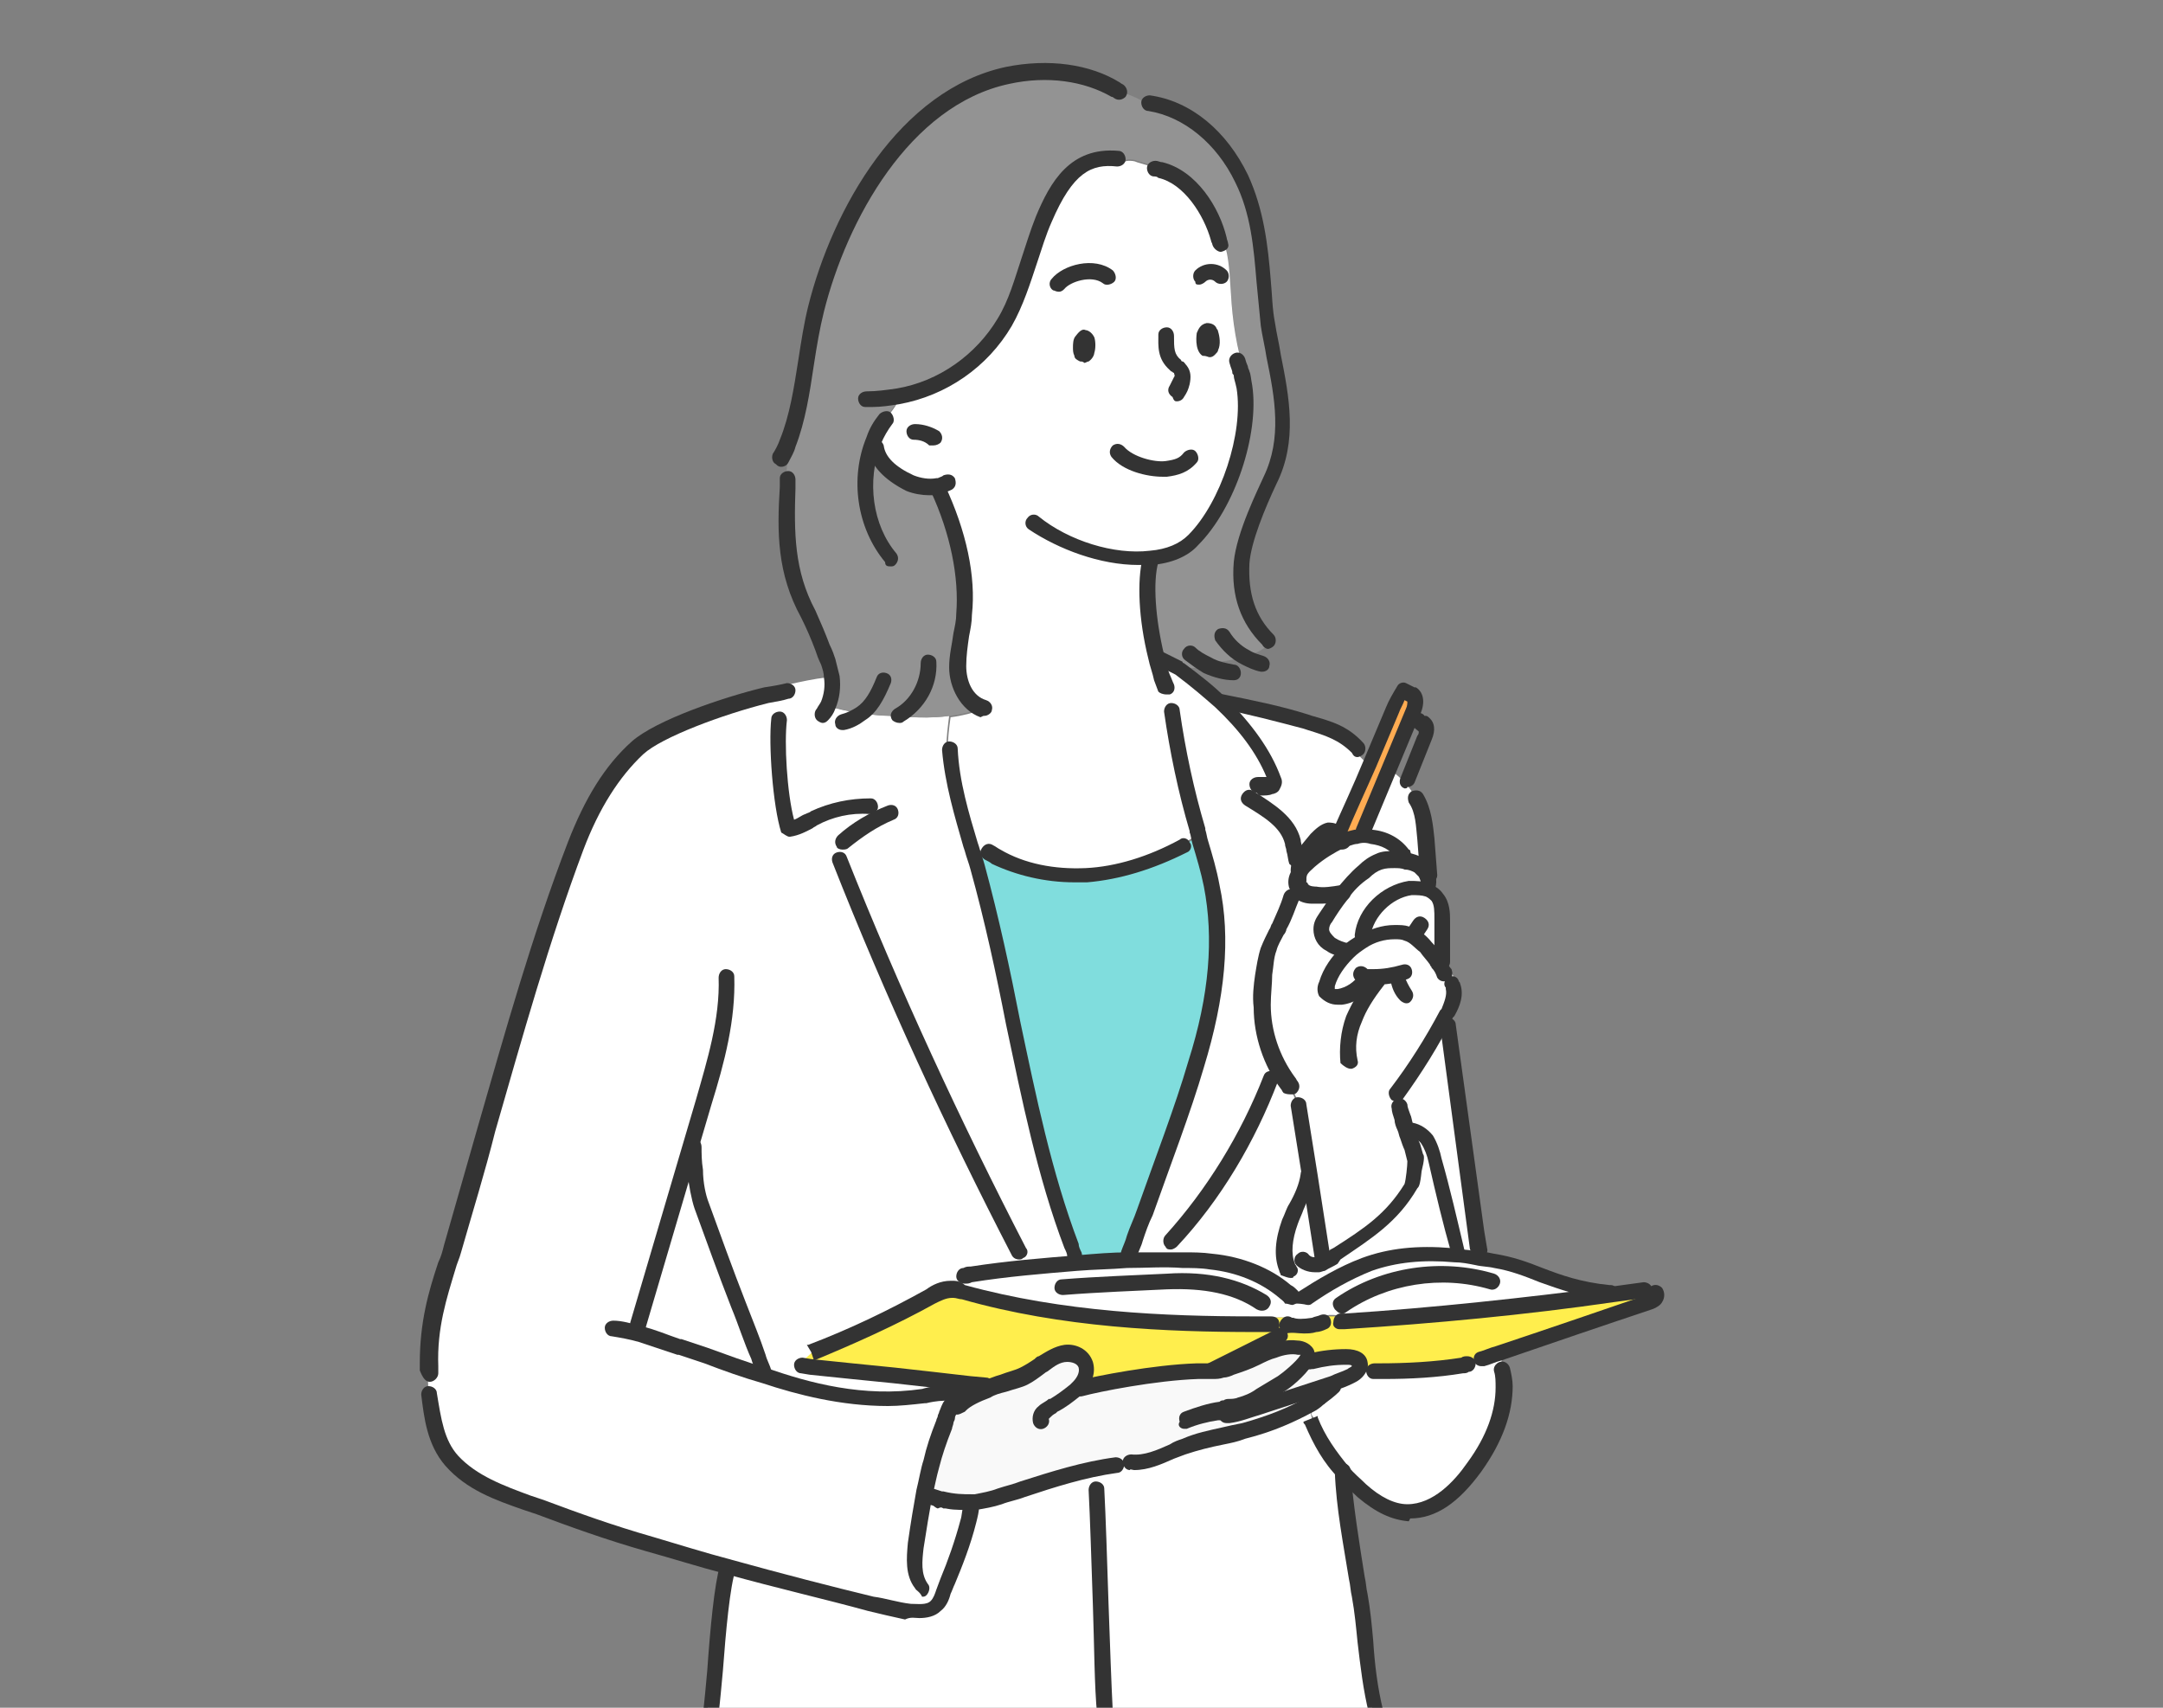 <?xml version="1.0" encoding="utf-8"?>
<!-- Generator: Adobe Illustrator 27.7.0, SVG Export Plug-In . SVG Version: 6.00 Build 0)  -->
<svg version="1.1" id="レイヤー_1" xmlns="http://www.w3.org/2000/svg" xmlns:xlink="http://www.w3.org/1999/xlink" x="0px"
	 y="0px" width="152px" height="120px" viewBox="0 0 152 120" style="enable-background:new 0 0 152 120;" xml:space="preserve">
<rect x="0" y="0" width="152" height="120" fill="#808080" stroke="none"/>
<style type="text/css">
	.st0{fill:#E0DEDE;}
	.st1{fill:#939393;}
	.st2{fill:#C6C0BD;}
	.st3{fill:#FFFFFF;}
	.st4{fill:#FDF5F2;}
	.st5{fill:#F9BDB2;}
	.st6{fill:#FFEE4D;}
	.st7{fill:#F7F6F7;}
	.st8{fill:#80DDDD;}
	.st9{fill:#FBF8F6;}
	.st10{fill:#333333;}
	.st11{fill:none;stroke:#333333;stroke-width:3.788;stroke-linecap:round;stroke-linejoin:round;stroke-miterlimit:10;}
	.st12{fill:#F9F9F9;}
	.st13{fill:#FFAC52;}
	.st14{fill:#FFF9A9;}
	.st15{fill:#FF9D27;}
	.st16{fill:#FFE6CA;}
	.st17{fill:#FFEC00;}
	.st18{fill:#4FC3C9;}
	.st19{fill:#BFEFEF;}
	.st20{clip-path:url(#SVGID_00000179623897680572282180000017051456800385447297_);}
	.st21{fill:#ABD3D2;}
	.st22{fill:#CAE5DF;}
	.st23{fill:#FFEDE1;}
	.st24{fill:#F6B6A5;}
	.st25{fill:#97DADD;}
	.st26{fill:#545454;}
</style>
<g>
	<g id="XMLID_1_">
		<g>
			<g>
				<path class="st3" d="M47.7,94.6c2,0.7,3.9,1.4,5.8,2.1c-0.1-0.4-0.2-0.8-0.2-1.2l0,0c-1.3-3.5-2.8-7.2-4-10.6
					c-0.2-0.6-0.4-1.6-0.5-2.5l0,0c-0.1-0.7-0.2-1.4-0.1-2c-1.2,4-2.4,8.1-3.6,12.1l0,0c0,0.4-0.1,0.8-0.2,1.2
					C45.9,93.9,46.8,94.2,47.7,94.6z M66.3,111.8c-0.1,0.4-0.3,0.7-0.6,1c-0.5,0.4-1.2,0.4-1.9,0.3c-0.9-0.1-1.7-0.3-2.6-0.6
					c-3.3-0.8-6.7-1.6-10-2.6c-1.9-0.5-3.7-1-5.6-1.6c-2.6-0.8-5.2-1.7-7.7-2.6c-2.2-0.8-4.6-1.5-6.2-3.3c-1.1-1.3-1.4-3-1.6-4.7
					l0,0c0-0.6-0.1-1.2,0-1.8l0,0c-0.1-3.4,0.9-5.7,1.6-8.2c2.8-9.4,5.2-19.1,8.7-28.3c1-2.6,2.3-5.1,4.4-6.9c1.5-1.4,6.1-3,9.1-3.7
					l0-0.1c0.2-0.1,0.5-0.2,0.7-0.3c0.1-0.1,0.3-0.2,0.4-0.2c0.1-0.1,0.3-0.1,0.4-0.1c0.9-0.2,1.8-0.4,2.7-0.5l0.2,0
					c0.1,0.7,0.1,1.4-0.2,2c0.7,0.2,1.5,0.4,2.3,0.5c0.7,0.1,1.4,0.2,2.1,0.2c1.4,0.1,2.8,0.2,4.2,0c-0.1,0.8-0.2,1.6-0.2,2.3l0.2,0
					c0.2,2.3,0.8,4.5,1.5,6.7c0.2,0.6,0.3,1.1,0.5,1.7c2.5,8.8,3.3,18,6.6,26.6l0,0c0.1,0.4,0.3,0.8,0.5,1.2c-2.5,0.2-5,0.4-7.5,0.8
					v0l0,0.1c-0.5,0.1-1,0.4-1.3,0.9c0,0-0.1,0-0.1,0c-0.5,0-1,0.3-1.5,0.5c-2.7,1.5-5.5,2.8-8.3,4l0,0c-0.3,0.3-0.7,0.6-1,0.9
					c0.3,0.1,0.6,0.2,0.9,0.1c3.5,0.4,7.6,0.8,11.2,1.2c0.4,0,0.8,0.1,1.1,0.1l0,0.1c-0.7,0.3-1.4,0.6-1.8,1c0,0,0,0,0,0
					c-0.2,0.2-0.5,0.1-0.7,0.3c-0.1,0.1-0.2,0.3-0.3,0.5c-0.1,0.2-0.1,0.5-0.2,0.6c-0.3,0.9-0.6,1.8-0.9,2.7
					c-0.2,0.7-0.4,1.4-0.5,2.1c0.3,0.3,0.7,0.5,1,0.6c0,0,0.1,0,0.1,0c0.7,0.2,1.4,0.3,2.1,0.2c0.1,0,0.1,0,0.2,0
					c-0.1,0.4-0.3,0.9-0.4,1.3l-0.1,0C67.6,108.7,66.8,110.5,66.3,111.8z"/>
			</g>
			<g>
				<path class="st3" d="M48.7,80.2c-1.2,4-2.4,8.1-3.6,12.1l0,0c0,0.4-0.1,0.8-0.2,1.2c0.9,0.3,1.9,0.6,2.8,0.9
					c2,0.7,3.9,1.4,5.8,2.1c-0.1-0.4-0.2-0.8-0.2-1.2l0,0c-1.3-3.5-2.8-7.2-4-10.6c-0.2-0.6-0.4-1.6-0.5-2.5l0,0
					C48.7,81.6,48.7,80.9,48.7,80.2z"/>
			</g>
			<g>
				<path class="st3" d="M92.2,99.7L92.2,99.7c-0.1-0.3-0.1-0.6-0.1-0.9L92,98.6c-1.4,0.9-3.1,1.5-4.7,1.9c-1.4,0.4-2.9,0.6-4.2,1.1
					c-1.2,0.5-2.5,1.2-3.8,1.1l0-0.1c-0.3,0-0.7,0.1-1,0.1l0,0.2c-2.8,0.3-5.5,1.4-8.2,2.2c-0.6,0.2-1.1,0.3-1.7,0.4
					c-0.1,0.4-0.3,0.9-0.4,1.3l-0.1,0c-0.4,1.9-1.2,3.6-1.8,4.9c-0.1,0.4-0.3,0.7-0.6,1c-0.5,0.4-1.2,0.4-1.9,0.3
					c-0.9-0.1-1.7-0.3-2.6-0.6c-3.3-0.8-6.7-1.6-10-2.6l-0.1,0.2c-0.5,1.7-0.9,7.3-1.2,10.3c9.2,0,18.4,0,27.6,0
					c6.4,0,12.8,0,19.2,0c-0.6-2.7-0.7-5.5-1.2-8.2c-0.5-2.9-1-5.8-1.2-8.7l0.1-0.1C93.5,102.3,92.8,101,92.2,99.7z"/>
			</g>
			<g>
				<path class="st1" d="M78.5,6.4c-2.2-1.4-5.1-1.5-7.6-1C63.6,7,59.1,15.2,57.4,21.8c-0.8,2.9-0.8,6.6-2,9.4l0.2,0.1
					c-0.3,1-0.4,2-0.3,3.1c-0.2,3.2-0.1,6,1.4,8.9c0.6,1.1,0.9,2.1,1.4,3.3c0.1,0.3,0.2,0.7,0.3,1c0.1,0.7,0.1,1.4-0.2,2
					c0.7,0.2,1.5,0.4,2.3,0.5c0.7,0.1,1.4,0.2,2.1,0.2c1.4,0.1,2.8,0.2,4.2,0c0.8-0.1,1.6-0.3,2.4-0.6l0,0c-1.2-0.3-1.8-1.7-1.8-2.9
					c0-1.2,0.4-2.4,0.5-3.7c0.3-2.9-0.6-6.2-1.9-8.8l0-0.1c-0.7,0.2-1.4,0-2-0.3c-0.8-0.4-2.2-1.2-2.4-2.5l0.1-0.1
					c-0.1-0.1-0.1-0.2-0.2-0.3c0.2-0.5,0.5-1,0.8-1.5l-0.1-0.1c0.4-0.5,0.8-1,1-1.5c3.1-0.6,5.9-2.5,7.5-5.2
					c1.3-2.2,1.7-4.9,2.7-7.2c1-2.4,2.2-4.6,5.2-4.3l0,0.1c0.1,0,0.1,0,0.2,0c0.2,0,0.3-0.1,0.5-0.1c0.2,0,0.4,0,0.6,0.1
					c0.6,0.2,1.3,0.3,1.8,0.7l0,0c2.1,0.5,3.6,2.8,4.1,4.9l0.2,0c0.4,1.1,0.4,2.4,0.5,3.6c0.1,1.9,0.4,3.9,1,5.7l-0.1,0
					c0,0.2,0.1,0.4,0.2,0.9c0.6,3.2-1.1,8.3-3.6,10.8c-0.7,0.7-1.8,1.1-3,1.2l0,0.2c-0.4,1.6-0.2,4.3,0.4,6.8
					c0.1,0.1,0.3,0.1,0.4,0.1l-0.1,0.1l1.1,0.6l0.1-0.2c0.6,0.4,1.4,0.2,2.1,0c0.1,0,0.1,0,0.2-0.1l-0.1-0.2c0.6,0.2,1.2,0,1.8-0.1
					c0.2-0.1,0.5-0.1,0.7-0.2c0.3-0.1,0.5-0.2,0.8-0.3c0.4-0.2,0.8-0.5,1-0.9l-0.3,0c-1.7-1.7-2-3.7-1.8-5.4c0.1-1.7,1.2-4.2,2-5.8
					c1.8-3.6,0.4-7.3-0.1-10.9c-0.5-3.5-0.4-7-1.9-10.3C86,10,83.7,7.8,80.8,7.3l0,0.1C80,6.9,79.3,6.6,78.5,6.4z"/>
			</g>
			<g>
				<path class="st6" d="M67,90.5c0,0-0.1,0-0.1,0c-0.5,0-1,0.3-1.5,0.5c-2.7,1.5-5.5,2.8-8.3,4l0,0c-0.3,0.3-0.7,0.6-1,0.9
					c0.3,0.1,0.6,0.2,0.9,0.1c3.5,0.4,7.6,0.8,11.2,1.2c0.4,0,0.8,0.1,1.1,0.1l0,0.1c0.9-0.3,1.9-0.6,2.6-0.9c0.5-0.2,1-0.6,1.4-0.9
					c0.5-0.3,1-0.6,1.6-0.7c0.6,0,1.2,0.3,1.4,0.8c0.2,0.5-0.1,1.1-0.5,1.5c0,0.1-0.1,0.1-0.2,0.2l0.2,0.1c2.4-0.5,5.7-1.1,8.2-1.2
					c0.3,0,0.6,0,1,0l0-0.1c1.3-0.7,2.6-1.3,3.9-2v0c0.6-0.4,1.2-0.8,1.8-1.3l0,0c-0.1,0-0.1-0.1-0.1-0.1l0-0.2
					c-0.8-0.1-1.6,0-2.4,0.2V93c-6.9,0-13.9-0.4-20.5-2.2C67.5,90.6,67.3,90.6,67,90.5z"/>
			</g>
			<g>
				<path class="st3" d="M83.1,59.3c-2.1,1.1-4.4,1.9-6.8,2.1c-2.2,0.1-4.4-0.3-6.3-1.3l-0.2,0.1c-0.5-0.2-1.1-0.5-1.5-0.8l0,0
					c-0.7-2.2-1.3-4.4-1.5-6.7l-0.2,0c0-0.8,0.1-1.6,0.2-2.3c0.8-0.1,1.6-0.3,2.4-0.6l0,0c-1.2-0.3-1.8-1.7-1.8-2.9
					c0-1.2,0.4-2.4,0.5-3.7c0.3-2.9-0.6-6.2-1.9-8.8l0-0.1c-0.7,0.2-1.4,0-2-0.3c-0.8-0.4-2.2-1.2-2.4-2.5l0.1-0.1
					c-0.1-0.1-0.1-0.2-0.2-0.3c0.2-0.5,0.5-1,0.8-1.5l-0.1-0.1c0.4-0.5,0.8-1,1-1.5c3.1-0.6,5.9-2.5,7.5-5.2
					c1.3-2.2,1.7-4.9,2.7-7.2c1-2.4,2.2-4.6,5.2-4.3l0,0.1c0.1,0,0.1,0,0.2,0c0.2,0,0.3-0.1,0.5-0.1c0.2,0,0.4,0,0.6,0.1
					c0.6,0.2,1.3,0.3,1.8,0.7l0,0c2.1,0.5,3.6,2.8,4.1,4.9l0.2,0c0.4,1.1,0.4,2.4,0.5,3.6c0.1,1.9,0.4,3.9,1,5.7l-0.1,0
					c0,0.2,0.1,0.4,0.2,0.9c0.6,3.2-1.1,8.3-3.6,10.8c-0.7,0.7-1.8,1.1-3,1.2l0,0.2c-0.4,1.6-0.2,4.3,0.4,6.8c0.1,0.5,0.3,1,0.4,1.5
					l0,0c0.2,0.8,0.4,1.7,0.5,2.5l0.2,0c0.4,2.8,1,5.6,1.8,8.4c0,0,0,0.1,0,0.1C83.8,58.8,83.5,59.1,83.1,59.3L83.1,59.3z M76,24.7
					c0,0.1,0.1,0.2,0.2,0.1c0.1,0,0.1-0.1,0.1-0.2c0-0.1,0-0.5,0-0.8c-0.1-0.2-0.1-0.2-0.3,0c-0.1,0.1-0.1,0.3-0.1,0.5
					C75.9,24.5,75.9,24.6,76,24.7z M85.2,24.4c0.1-0.3,0.1-0.6,0-0.9c0-0.1,0-0.1-0.1-0.1c-0.1-0.2-0.3,0.1-0.3,0.2
					C84.8,23.7,84.8,24.7,85.2,24.4C85.1,24.4,85.1,24.4,85.2,24.4z"/>
			</g>
			<g>
				<path class="st12" d="M78.3,102.7c0.3,0,0.7-0.1,1-0.1l0,0.1c1.3,0.1,2.6-0.6,3.8-1.1c1.4-0.5,2.8-0.7,4.2-1.1
					c1.5-0.4,3.2-1,4.7-1.9c0.2-0.1,0.5-0.3,0.7-0.5c0.3-0.3,0.7-0.7,0.9-1c-0.1,0-0.2,0.1-0.3,0.1c-1.6,0.5-3.2,1.1-4.9,1.6
					c-0.7,0.2-1.4,0.5-2.1,0.6L86.2,99c0.2,0,0.5-0.1,0.7-0.2c0.5-0.2,1-0.4,1.4-0.7c0.5-0.3,1-0.6,1.5-0.9c0.3-0.2,1.4-1,1.8-1.7
					c0.2-0.4,0.2-0.8-0.6-0.9c-0.6-0.1-1.2,0.1-1.7,0.3c-1,0.3-1.9,0.9-2.9,1.2c-0.2,0.1-0.4,0.1-0.7,0.1c-0.2,0-0.5,0.1-0.7,0.1
					c-0.3,0-0.6,0-1,0c-2.5,0.1-5.8,0.6-8.2,1.2l-0.2-0.1c0.1-0.1,0.1-0.1,0.2-0.2c0.4-0.4,0.7-1,0.5-1.5c-0.2-0.5-0.8-0.8-1.4-0.8
					c-0.6,0-1.1,0.3-1.6,0.7c-0.5,0.3-0.9,0.7-1.4,0.9c-0.6,0.3-1.6,0.5-2.6,0.9c-0.7,0.3-1.4,0.6-1.8,1c0,0,0,0,0,0l0,0
					c-0.3,0.2-0.7,0.5-1,0.8c-0.1,0.2-0.1,0.5-0.2,0.6c-0.3,0.9-0.6,1.8-0.9,2.7c-0.2,0.7-0.4,1.4-0.5,2.1c0.3,0.3,0.7,0.5,1,0.6
					c0,0,0.1,0,0.1,0c0.7,0.2,1.4,0.3,2.1,0.2c0.1,0,0.1,0,0.2,0c0.6-0.1,1.1-0.2,1.7-0.4c2.7-0.8,5.4-1.9,8.2-2.2L78.3,102.7z"/>
			</g>
			<g>
				<path class="st3" d="M90.4,90.7c-1.4-1.2-3.3-1.9-5.2-2.1c-0.7-0.1-1.3-0.1-2-0.1c-1.3,0-2.6,0-3.9,0c-1.2,0-2.3,0.1-3.5,0.2
					c-2.5,0.2-5,0.4-7.5,0.8v0l0,0.1c-0.5,0.1-1,0.4-1.3,0.9c0.2,0,0.5,0.1,0.7,0.2c6.6,1.9,13.6,2.2,20.5,2.2v-0.1
					c0.8-0.2,1.6-0.3,2.4-0.2l0,0.2c0,0,0.1,0.1,0.1,0.1c0.3,0.1,0.9,0.2,1.7,0.1l0-0.2c0.2,0,0.4-0.1,0.6-0.2
					c0.1-0.1,0.3-0.2,0.4-0.2c0.1,0,0.2,0,0.3,0c0.3,0,0.6,0.1,0.9,0.2l0,0.1c6.3-0.4,12.6-1,18.9-1.9l0,0l0-0.1
					c-3.7-0.4-5.1-1.7-8.1-2.3c-0.4-0.1-0.9-0.2-1.3-0.2c-0.5-0.1-1.1-0.1-1.6-0.2c-2.1-0.2-4.1,0-6.1,0.7c-1.6,0.6-3,1.5-4.3,2.3
					l-0.1-0.1c-0.2,0.2-0.4,0.3-0.6,0.3c0,0,0,0,0,0c-0.2,0-0.3-0.1-0.4-0.2C90.7,91,90.5,90.8,90.4,90.7L90.4,90.7z"/>
			</g>
			<g>
				<path class="st8" d="M79.8,87.1c1.4-3.8,3.1-8.6,4.3-12.2c1.2-4.1,1.9-8.4,1.1-12.5c-0.3-1.3-0.7-2.5-1-3.8
					c-0.3,0.3-0.6,0.6-1,0.8l0,0.1c-2.1,1.1-4.4,1.9-6.8,2.1c-2.2,0.1-4.4-0.3-6.3-1.3l-0.2,0.1c-0.5-0.2-1.1-0.5-1.5-0.8l0,0
					c0.2,0.6,0.3,1.1,0.5,1.7c2.5,8.8,3.3,18,6.6,26.6l0,0c0.1,0.4,0.3,0.8,0.5,1.2c1.2-0.1,2.3-0.1,3.5-0.2
					C79.5,88.1,79.7,87.6,79.8,87.1L79.8,87.1z"/>
			</g>
			<g>
				<path class="st3" d="M81.7,47.5L81.7,47.5c0.2,0.8,0.3,1.7,0.4,2.5l0.2,0c0.4,2.8,1,5.6,1.8,8.4c0,0,0,0.1,0,0.1
					c0.4,1.3,0.8,2.5,1,3.8c0.8,4.2,0.1,8.5-1.1,12.5c-1.1,3.7-2.9,8.4-4.3,12.2l0.1,0c-0.1,0.5-0.3,1-0.5,1.5c1.3,0,2.6-0.1,3.9,0
					c0.7,0,1.3,0,2,0.1c1.9,0.2,3.7,0.9,5.2,2.1l0,0c0.2,0.1,0.3,0.3,0.5,0.4c0.1,0.1,0.2,0.2,0.4,0.2c0,0,0,0,0,0
					c-0.1-0.3-0.3-0.7-0.4-1c-0.2-0.4-0.4-0.8-0.3-1.3c-0.4-1-0.2-2.2,0.2-3.2c0.4-1.1,1-2.1,1.2-3.3l0,0c-0.2-1.3-0.4-2.5-0.6-3.8
					l0,0c-0.1-0.2-0.1-0.4-0.1-0.6c-0.1-0.7-0.6-1.4-0.8-2.1c-1.1-1.6-1.8-3.5-1.8-5.4c0-0.7,0.1-1.5,0.1-2.2
					c0.1-0.6,0.2-1.2,0.4-1.8c0.2-0.6,0.5-1.1,0.8-1.6c0.3-0.7,0.6-1.3,0.8-2c0.1-0.5,0.3-0.9,0.4-1.4c0-0.4,0.1-0.8,0.2-1.3
					c0.2-0.5,0.6-0.9,1-1.3c0.3-0.3,0.5-0.5,0.9-0.6c0.1,0,0.3,0,0.4,0.1c0.1,0,0.1,0.1,0.2,0.2l0,0c0.7-1.7,1.5-3.4,2.2-5l0,0
					c-0.3-0.3-0.6-0.6-0.9-0.9l0-0.1c-1.1-1.1-2.1-1.4-3.6-1.9c-1.9-0.6-3.9-1.1-5.9-1.5l-0.1,0.1c-0.9-0.9-1.9-1.6-2.9-2.4
					l-0.2-0.1l-1.1-0.6l0.1-0.1c-0.2,0-0.3-0.1-0.4-0.1C81.4,46.6,81.5,47,81.7,47.5z"/>
			</g>
			<g>
				<path class="st6" d="M104.1,95.4L104.1,95.4c0.4-0.1,0.9-0.2,1.3-0.4c3.5-1.2,7-2.4,10.6-3.6c0.2-0.1,0.4-0.2,0.5-0.3l0,0
					c0-0.2,0-0.5-0.2-0.6c-0.1-0.1-0.2-0.1-0.3-0.1c-0.1,0-0.2,0-0.3,0v0.2c-0.7,0.1-1.5,0.2-2.2,0.3c-6.3,0.8-12.6,1.5-18.9,1.9
					l0-0.1c-0.3-0.1-0.6-0.2-0.9-0.2c-0.1,0-0.2,0-0.3,0c-0.1,0-0.3,0.1-0.4,0.2c-0.2,0.1-0.4,0.2-0.6,0.2l0,0.2
					c-0.7,0.1-1.3,0.1-1.7-0.1l0,0c-0.5,0.5-1.1,0.9-1.8,1.3v0c-1.3,0.7-2.6,1.3-3.9,2l0,0.1c0.2,0,0.5,0,0.7-0.1
					c0.2,0,0.5-0.1,0.7-0.1c1-0.3,1.9-0.8,2.9-1.2c0.5-0.2,1.2-0.3,1.7-0.3c0.8,0.1,0.9,0.4,0.6,0.9c0.1,0,0.3,0,0.4,0
					c0.8-0.2,1.6-0.3,2.5-0.3c0.4,0,0.9,0.1,1,0.5c0,0.2-0.1,0.4-0.2,0.6c0.5,0,0.9,0,1.4,0v0c2,0,3.9-0.1,5.9-0.4l0-0.2
					C103.1,95.7,103.6,95.6,104.1,95.4z"/>
			</g>
			<g>
				<path class="st12" d="M92.1,95.6c-0.1,0-0.3,0-0.4,0c-0.4,0.7-1.5,1.5-1.8,1.7c-0.5,0.3-1,0.6-1.5,0.9c-0.5,0.3-0.9,0.5-1.4,0.7
					C86.7,99,86.5,99,86.2,99l0.1,0.4c0.7-0.1,1.4-0.3,2.1-0.6c1.6-0.5,3.2-1.1,4.9-1.6c0.1,0,0.2-0.1,0.3-0.1
					c0.4-0.1,0.9-0.3,1.3-0.5c0.2-0.1,0.3-0.2,0.5-0.3c0.2-0.2,0.3-0.3,0.2-0.6c-0.1-0.4-0.6-0.5-1-0.5
					C93.8,95.3,92.9,95.4,92.1,95.6z"/>
			</g>
			<g>
				<path class="st3" d="M91.5,78.8c0.2,1.3,0.4,2.5,0.6,3.8c0.3,2,0.6,4,0.9,6l-0.1,0c0,0,0.1,0.1,0.1,0l0,0
					c0.3-0.1,0.5-0.2,0.8-0.4c2.3-1.5,4-2.5,5.4-4.9c0.1-0.1,0.4-1.8,0.3-2l-0.2-0.8c-0.1-0.4-0.3-0.9-0.5-1.4
					c-0.1-0.2-0.2-0.5-0.2-0.7l-0.2,0.1c-0.2-0.3-0.2-0.6-0.2-0.9c0-0.1,0-0.1,0-0.2c0-0.2,0.1-0.4,0.1-0.7l0.1,0
					c1.3-1.8,2.5-3.6,3.5-5.6c0,0,0-0.1,0.1-0.1c0.3-0.6,0.6-1.2,0.4-1.8l0,0c-0.2-0.6-0.6-1.2-1.1-1.7l0,0c0-0.1-0.1-0.1-0.1-0.2
					c-0.2-0.3-0.5-0.6-0.7-0.9c-0.4-0.4-0.8-0.8-1.3-1c-0.3-0.1-0.6-0.1-0.9-0.1c-0.8,0-1.6,0.3-2.3,0.7c-0.4,0.2-0.7,0.5-1,0.8
					l-0.1-0.1c-0.4-0.1-0.8-0.2-1.2-0.5c-0.4-0.2-0.6-0.6-0.6-1.1c0-0.3,0.2-0.6,0.3-0.8c0.3-0.6,0.7-1.1,1.1-1.6l0,0
					C93.7,63,93.1,63,92.5,63c-0.3,0-0.7-0.1-0.9-0.3c-0.1-0.1-0.2-0.2-0.2-0.3C91.2,62.5,91,62.8,91,63l-0.1,0
					c-0.2,0.7-0.5,1.4-0.8,2c-0.3,0.5-0.6,1-0.8,1.6c-0.2,0.6-0.3,1.2-0.4,1.8c-0.1,0.7-0.2,1.5-0.1,2.2c0,1.9,0.7,3.8,1.8,5.4
					c0.2,0.7,0.7,1.3,0.8,2.1C91.4,78.4,91.4,78.6,91.5,78.8L91.5,78.8z"/>
			</g>
			<g>
				<path class="st3" d="M90.6,89.1c-0.1,0.4,0.1,0.9,0.3,1.3c0.1,0.3,0.3,0.7,0.4,1c0.2,0,0.4-0.1,0.6-0.3l0.1,0.1
					c1.4-0.9,2.8-1.8,4.3-2.3c1.9-0.7,4-0.8,6.1-0.7l0-0.2c-0.5-2.1-1-4.3-1.6-6.4c-0.1-0.5-0.3-1-0.6-1.5c-0.2-0.3-0.6-0.6-1-0.6
					l0,0c-0.2,0-0.3,0-0.5,0c0.2,0.5,0.4,1.1,0.5,1.4l0.2,0.8c0.1,0.2-0.2,1.8-0.3,2c-1.4,2.4-3.1,3.4-5.4,4.9
					c-0.2,0.2-0.5,0.3-0.8,0.4l0,0c0,0-0.1,0-0.1,0l0.1,0c-0.3-2-0.6-4-0.9-6l0,0c-0.2,1.1-0.8,2.2-1.2,3.3
					C90.4,86.9,90.2,88.1,90.6,89.1z"/>
			</g>
			<g>
				<path class="st3" d="M93.8,58.5c-0.1-0.1-0.3-0.1-0.4-0.1c-0.4,0.1-0.6,0.3-0.9,0.6c-0.4,0.4-0.8,0.8-1,1.3
					c-0.1,0.4-0.2,0.9-0.2,1.3c-0.1,0.5-0.2,0.9-0.4,1.4l0.1,0c0.1-0.3,0.2-0.5,0.4-0.7c-0.1-0.2,0-0.5,0.1-0.8
					c0.2-0.4,0.5-0.6,0.8-0.9c0.6-0.6,1.4-1.1,2.1-1.4l0,0c0-0.2-0.1-0.4-0.3-0.5C94,58.6,93.9,58.6,93.8,58.5z"/>
			</g>
			<g>
				<path class="st3" d="M91.3,62.3c0,0.1,0.1,0.2,0.2,0.3c0.2,0.2,0.6,0.3,0.9,0.3c0.6,0,1.3,0,1.9-0.1l0,0c0.5-0.6,1-1.1,1.5-1.6
					c0.3-0.3,0.7-0.6,1.1-0.7c0.4-0.1,0.7-0.1,1.1-0.1c0.3,0,0.5,0,0.8,0.1c-0.1-0.1-0.2-0.2-0.2-0.3l0.1-0.1
					c-0.5-0.7-1.3-1.1-2.2-1.2c-0.4,0-0.7,0-1.1,0c-0.4,0.1-0.8,0.2-1.1,0.3c-0.8,0.3-1.5,0.8-2.1,1.4c-0.3,0.3-0.6,0.5-0.8,0.9
					C91.3,61.8,91.3,62.1,91.3,62.3z"/>
			</g>
			<g>
				<path class="st3" d="M92.3,99.6L92.3,99.6c0.5,1.4,1.3,2.6,2.2,3.7c0.4,0.5,0.8,0.9,1.3,1.3c0.9,0.8,2,1.5,3.3,1.5
					c1.9,0.1,3.5-1.5,4.7-3.1c1.2-1.7,2.1-3.7,2.1-5.6l-0.1,0c-0.2-0.8-0.3-1.6-0.3-2.4c-0.4,0.1-0.8,0.3-1.2,0.4l0-0.1
					c-0.5,0.2-0.9,0.3-1.4,0.4l0,0.2c-2,0.3-3.9,0.4-5.9,0.4v0c-0.5,0-0.9,0-1.4,0c-0.1,0.1-0.3,0.2-0.5,0.3
					c-0.4,0.2-0.8,0.3-1.3,0.5c-0.3,0.4-0.6,0.7-0.9,1c-0.2,0.2-0.4,0.3-0.7,0.5l0.1,0.1C92.1,99.1,92.1,99.4,92.3,99.6z"/>
			</g>
			<g>
				<path class="st3" d="M100.2,61.2c-0.1-0.2-0.3-0.3-0.4-0.4c-0.3-0.2-0.6-0.3-0.9-0.3c-0.3,0-0.5-0.1-0.8-0.1
					c-0.4,0-0.8,0-1.1,0.1c-0.4,0.1-0.7,0.4-1.1,0.7c-0.5,0.5-1.1,1-1.5,1.6c-0.4,0.5-0.8,1.1-1.1,1.6c-0.1,0.3-0.3,0.5-0.3,0.8
					c0,0.4,0.3,0.8,0.6,1.1c0.4,0.2,0.8,0.4,1.2,0.5l0.1,0.1c0.3-0.3,0.7-0.6,1-0.8l-0.2-0.3c0.3-1.7,1.7-3.1,3.4-3.3
					c0.4-0.1,0.9,0,1.3,0.1l0.1-0.3C100.5,61.9,100.4,61.5,100.2,61.2z"/>
			</g>
			<g>
				<path class="st13" d="M97.7,54.1c0.6-1.4,1.2-2.8,1.8-4.2c0.2-0.4,0.3-1-0.1-1.2l-0.8-0.3c-0.3,0.4-0.5,0.9-0.7,1.4
					c-0.5,1.3-1.1,2.5-1.6,3.8c-0.7,1.7-1.5,3.4-2.2,5l0,0c0.2,0.2,0.3,0.4,0.3,0.5l0,0c0.4-0.2,0.7-0.3,1.1-0.3
					c0.3-0.1,0.7-0.1,1.1,0c-0.2-0.1-0.4-0.2-0.7-0.3l0-0.2C96.5,56.9,97.1,55.5,97.7,54.1z"/>
			</g>
			<g>
				<path class="st3" d="M95.6,65.8l0.2,0.3c0.7-0.4,1.5-0.6,2.3-0.7c0.3,0,0.6,0,0.9,0.1c0.5,0.2,0.9,0.6,1.3,1
					c0.3,0.3,0.5,0.6,0.7,0.9c0.1-0.3,0.1-0.6,0.2-0.9l0.1,0c0-0.6,0-1.2,0-1.8c0-0.5,0-1.1-0.4-1.6c-0.2-0.2-0.4-0.4-0.7-0.5
					c-0.4-0.2-0.8-0.2-1.3-0.1C97.3,62.7,95.9,64.2,95.6,65.8z"/>
			</g>
			<g>
				<path class="st3" d="M99.5,56.1c-0.4-0.8-1.1-1.5-1.8-2c-0.6,1.4-1.2,2.8-1.8,4.2l0,0.2c0.2,0.1,0.5,0.2,0.7,0.3
					c0.9,0.1,1.7,0.5,2.2,1.2l-0.1,0.1c0.1,0.1,0.2,0.2,0.2,0.3c0.3,0.1,0.6,0.1,0.9,0.3c0.2,0.1,0.3,0.2,0.4,0.4
					c0.1-0.3,0.1-0.6,0.1-0.9c0-0.5-0.1-0.9-0.1-1.4C100.1,58,100.1,56.9,99.5,56.1L99.5,56.1z"/>
			</g>
			<g>
				<path class="st3" d="M103.9,87.7l0.1,0c-0.7-5.2-1.4-10.4-2.1-15.7l0,0c-0.1-0.2-0.1-0.5-0.2-0.7c-1,1.9-2.2,3.8-3.5,5.6l-0.1,0
					c-0.1,0.2-0.1,0.4-0.1,0.7c0,0.1,0,0.1,0,0.2l0.3,0.1c0,0.2,0.1,0.5,0.2,0.8c0.1,0.2,0.1,0.5,0.2,0.7c0.2,0,0.3,0,0.5,0l0,0
					c0.4,0,0.8,0.3,1,0.6c0.3,0.4,0.4,0.9,0.6,1.5c0.5,2.1,1,4.3,1.6,6.4l0,0.2c0.5,0,1.1,0.1,1.6,0.2
					C103.9,88.1,103.9,87.9,103.9,87.7z"/>
			</g>
			<g>
				<path class="st12" d="M98.3,77.9L98,77.8c0,0.3,0.1,0.7,0.2,0.9l0.2-0.1C98.4,78.3,98.4,78.1,98.3,77.9z"/>
			</g>
		</g>
		<g>
			<g>
				<path class="st10" d="M85,25.1c0.2,0,0.3-0.1,0.4-0.2c0.1-0.1,0.2-0.2,0.2-0.3c0.2-0.4,0.1-1,0-1.3c0-0.1-0.1-0.2-0.1-0.2
					c0,0,0,0,0,0c-0.1-0.3-0.4-0.4-0.7-0.4c-0.5,0.1-0.6,0.5-0.7,0.7c0,0-0.2,1.2,0.4,1.6C84.8,25,84.9,25.1,85,25.1z"/>
			</g>
			<g>
				<path class="st10" d="M75.9,25.4c-0.2-0.1-0.4-0.2-0.4-0.4c-0.1-0.2-0.1-0.4-0.1-0.6c0-0.2,0-0.6,0.2-0.8
					c0.3-0.4,0.5-0.5,0.7-0.4c0.1,0,0.4,0.1,0.6,0.5l0,0c0.1,0.3,0.1,0.8,0,1.1c0,0.1-0.1,0.4-0.4,0.6c-0.1,0-0.2,0.1-0.3,0.1
					C76.1,25.4,76,25.4,75.9,25.4z M75.8,24.5L75.8,24.5L75.8,24.5z M75.8,24C75.8,24,75.8,24,75.8,24l0.5-0.2L75.8,24z M76.3,23.9
					L76.3,23.9L76.3,23.9z"/>
			</g>
			<g>
				<path class="st10" d="M82.7,28.2c0.2,0,0.4-0.1,0.5-0.3c0.2-0.3,0.3-0.5,0.4-0.9c0.1-0.5,0.1-0.9-0.2-1.3
					c-0.1-0.1-0.2-0.3-0.3-0.3c0,0-0.1,0-0.1-0.1c-0.5-0.4-0.5-0.8-0.5-1.7c0-0.3-0.2-0.6-0.5-0.6c-0.3,0-0.6,0.2-0.6,0.5
					c0,0.8-0.1,1.7,0.8,2.5c0,0,0.1,0.1,0.1,0.1c0.1,0,0.1,0.1,0.2,0.1c0,0.1,0.1,0.2,0,0.3c-0.1,0.2-0.2,0.4-0.3,0.6
					c-0.2,0.3-0.1,0.6,0.2,0.8C82.5,28.2,82.6,28.2,82.7,28.2z"/>
			</g>
			<g>
				<path class="st10" d="M74.4,20.5c0.2,0,0.3-0.1,0.4-0.2c0.4-0.5,1.9-1,2.7-0.4c0.2,0.2,0.6,0.1,0.8-0.1c0.2-0.2,0.1-0.6-0.1-0.8
					c-1.3-1-3.5-0.4-4.3,0.6c-0.2,0.2-0.2,0.6,0.1,0.8C74.1,20.4,74.2,20.5,74.4,20.5z"/>
			</g>
			<g>
				<path class="st10" d="M84.3,20c0.1,0,0.3-0.1,0.4-0.2c0.2-0.2,0.5-0.2,0.7,0c0.2,0.2,0.6,0.2,0.8,0c0.2-0.2,0.2-0.6,0-0.8
					c-0.6-0.6-1.6-0.6-2.2,0c-0.2,0.2-0.2,0.6,0,0.8C84,20,84.1,20,84.3,20z"/>
			</g>
			<g>
				<path class="st10" d="M81.7,33.5c0.1,0,0.2,0,0.3,0c0.8-0.1,1.5-0.3,2.1-1c0.2-0.2,0.1-0.6-0.1-0.8c-0.2-0.2-0.6-0.1-0.8,0.1
					c-0.3,0.4-0.6,0.5-1.3,0.6c-0.8,0.1-2.3-0.3-2.9-1c-0.2-0.2-0.5-0.3-0.8-0.1c-0.2,0.2-0.3,0.5-0.1,0.8
					C78.9,33.1,80.6,33.5,81.7,33.5z"/>
			</g>
			<g>
				<path class="st10" d="M80,39.7c0.3,0,0.6,0,0.9,0c1.4-0.1,2.6-0.6,3.3-1.4c2.6-2.6,4.3-7.8,3.8-11.2c-0.1-0.5-0.1-0.8-0.2-1
					c0-0.1-0.1-0.2-0.1-0.3c0-0.1-0.1-0.2-0.2-0.6c-0.1-0.3-0.4-0.5-0.7-0.4c-0.3,0.1-0.5,0.4-0.4,0.7c0.1,0.4,0.2,0.5,0.2,0.7
					c0,0.1,0.1,0.1,0.1,0.2c0,0.2,0.1,0.4,0.2,0.9c0.5,3.1-1.1,8-3.4,10.3c-0.6,0.6-1.5,1-2.7,1.1c-2.5,0.3-5.7-0.7-7.8-2.4
					c-0.2-0.2-0.6-0.2-0.8,0.1c-0.2,0.2-0.2,0.6,0.1,0.8C74.4,38.6,77.3,39.7,80,39.7z"/>
			</g>
			<g>
				<path class="st10" d="M85.8,17.7C85.9,17.7,85.9,17.7,85.8,17.7c0.4-0.1,0.6-0.3,0.5-0.6c0-0.1-0.1-0.3-0.1-0.4
					c-0.5-2.1-2.1-4.7-4.5-5.3c-0.2,0-0.3-0.1-0.5-0.1c-0.3,0-0.6,0.2-0.6,0.5c0,0.3,0.2,0.6,0.5,0.6c0.1,0,0.2,0,0.3,0.1
					c1.8,0.4,3.2,2.6,3.7,4.4c0,0.1,0.1,0.2,0.1,0.3C85.3,17.5,85.6,17.7,85.8,17.7z"/>
			</g>
			<g>
				<path class="st10" d="M82,48.8c0.1,0,0.1,0,0.2,0c0.3-0.1,0.4-0.4,0.3-0.7c-0.1-0.2-0.2-0.5-0.3-0.7c-0.2-0.5-0.3-0.9-0.4-1.4
					c-0.6-2.5-0.8-5.1-0.4-6.5c0.1-0.3-0.1-0.6-0.4-0.7c-0.3-0.1-0.6,0.1-0.7,0.4c-0.4,1.6-0.3,4.3,0.4,7.1c0.1,0.5,0.3,1,0.4,1.5
					c0.1,0.3,0.2,0.5,0.3,0.8C81.5,48.7,81.7,48.8,82,48.8z"/>
			</g>
			<g>
				<path class="st10" d="M54.9,32.8c0.2,0,0.4-0.1,0.5-0.3c0.2-0.4,0.4-0.7,0.5-1.1c0.7-1.8,1-3.8,1.3-5.8c0.2-1.3,0.4-2.5,0.7-3.7
					c1.6-6.4,6-14.5,13-16c2.7-0.6,5.3-0.2,7.2,0.9c0.1,0,0.2,0.1,0.2,0.1c0.3,0.2,0.6,0.1,0.8-0.1c0.2-0.3,0.1-0.6-0.1-0.8
					c-0.1-0.1-0.2-0.1-0.3-0.2c-2.1-1.3-5-1.7-8-1.1c-7.5,1.6-12.2,10-13.9,16.8c-0.3,1.2-0.5,2.5-0.7,3.8c-0.3,1.9-0.6,3.9-1.3,5.6
					c-0.1,0.3-0.3,0.7-0.5,1c-0.1,0.3,0,0.6,0.2,0.7C54.7,32.8,54.8,32.8,54.9,32.8z"/>
			</g>
			<g>
				<path class="st10" d="M65.3,34.8c0.3,0,0.5,0,0.8-0.1c0,0,0.1,0,0.1,0c0,0,0,0,0,0c0.2-0.1,0.5-0.2,0.7-0.3
					c0.3-0.2,0.3-0.5,0.2-0.8c-0.2-0.3-0.5-0.3-0.8-0.2c-0.1,0.1-0.2,0.1-0.4,0.2l-0.1,0c-0.5,0.1-1.1,0-1.6-0.2
					c-1.3-0.6-2-1.3-2.1-2.1c-0.1-0.3-0.4-0.5-0.7-0.4c-0.3,0.1-0.5,0.4-0.4,0.7c0.2,1.1,1.1,2.1,2.7,2.9
					C64.2,34.7,64.8,34.8,65.3,34.8z"/>
			</g>
			<g>
				<path class="st10" d="M57.8,50.8c0.2,0,0.3-0.1,0.4-0.2c0.2-0.2,0.4-0.5,0.5-0.8c0.3-0.7,0.4-1.5,0.3-2.3
					c-0.1-0.4-0.2-0.8-0.3-1.2c-0.1-0.3-0.2-0.6-0.4-1c-0.3-0.8-0.6-1.5-1-2.4c-1.5-2.8-1.5-5.5-1.4-8.6l0-0.6
					c0-0.3-0.2-0.6-0.5-0.6c-0.3,0-0.6,0.2-0.6,0.5l0,0.6c-0.2,3.2-0.2,6.1,1.5,9.2c0.4,0.8,0.7,1.5,1,2.3c0.1,0.3,0.2,0.6,0.4,1
					c0.1,0.3,0.2,0.6,0.2,0.9c0.1,0.6,0,1.2-0.2,1.7c-0.1,0.2-0.2,0.3-0.3,0.5c-0.2,0.2-0.2,0.6,0,0.8
					C57.5,50.7,57.7,50.8,57.8,50.8z"/>
			</g>
			<g>
				<path class="st10" d="M69.2,50.3c0.2,0,0.5-0.2,0.5-0.4c0.1-0.3-0.1-0.6-0.4-0.7c-1-0.3-1.4-1.4-1.4-2.4c0-0.7,0.1-1.4,0.2-2.1
					c0.1-0.5,0.2-1,0.2-1.5c0.3-2.7-0.4-5.9-1.9-9.1c-0.1-0.3-0.5-0.4-0.7-0.3c-0.3,0.1-0.4,0.5-0.3,0.7c1.4,3,2,6.1,1.8,8.6
					c0,0.5-0.1,0.9-0.2,1.4c-0.1,0.8-0.3,1.5-0.3,2.4c0,1.4,0.8,3,2.2,3.5C69.1,50.3,69.1,50.3,69.2,50.3z"/>
			</g>
			<g>
				<path class="st10" d="M63.2,50.8c0.1,0,0.2,0,0.3-0.1c1.5-0.9,2.4-2.5,2.3-4.2c0-0.3-0.3-0.5-0.6-0.5c-0.3,0-0.5,0.3-0.5,0.6
					c0,1.3-0.7,2.6-1.8,3.2c-0.3,0.2-0.4,0.5-0.2,0.8C62.8,50.7,63,50.8,63.2,50.8z"/>
			</g>
			<g>
				<path class="st10" d="M59.2,51.3c0,0,0.1,0,0.1,0c0.6-0.1,1.1-0.4,1.5-0.7c0.8-0.5,1.3-1.4,1.8-2.6c0.1-0.3,0-0.6-0.3-0.7
					c-0.3-0.1-0.6,0-0.7,0.3c-0.4,1-0.8,1.7-1.4,2.1c-0.3,0.2-0.7,0.4-1.1,0.5c-0.3,0.1-0.5,0.4-0.4,0.7
					C58.7,51.1,58.9,51.3,59.2,51.3z"/>
			</g>
			<g>
				<path class="st10" d="M30.2,97.1C30.2,97.1,30.3,97.1,30.2,97.1c0.3,0,0.6-0.3,0.6-0.6c0-0.2,0-0.3,0-0.5
					c-0.1-2.7,0.6-4.8,1.2-6.8c0.1-0.4,0.3-0.8,0.4-1.2c0.8-2.8,1.7-5.7,2.4-8.5c1.9-6.6,3.8-13.4,6.2-19.8c1.1-2.9,2.5-5.1,4.2-6.7
					c1.3-1.2,5.6-2.8,8.8-3.6c0.6-0.1,1.1-0.2,1.4-0.3c0.3,0,0.5-0.3,0.5-0.6c0-0.3-0.3-0.5-0.6-0.5c-0.4,0.1-0.9,0.2-1.6,0.3
					c-2.9,0.7-7.6,2.3-9.3,3.8c-1.9,1.7-3.3,4-4.5,7.1c-2.5,6.5-4.4,13.3-6.3,19.9c-0.8,2.8-1.6,5.6-2.4,8.4
					c-0.1,0.4-0.2,0.8-0.4,1.2c-0.7,2.1-1.3,4.2-1.3,7.1c0,0.2,0,0.3,0,0.5C29.7,96.8,29.9,97.1,30.2,97.1z"/>
			</g>
			<g>
				<path class="st10" d="M64.6,113.7c0.5,0,1.1-0.1,1.5-0.5c0.4-0.3,0.6-0.8,0.7-1.2c0.1-0.2,0.2-0.5,0.3-0.7
					c0.5-1.2,1.1-2.7,1.5-4.3c0.1-0.4,0.2-0.8,0.2-1.1c0-0.3-0.2-0.6-0.5-0.6c-0.3,0-0.6,0.2-0.6,0.5c-0.1,0.3-0.1,0.7-0.2,1
					c-0.4,1.5-0.9,2.9-1.4,4.1c-0.1,0.3-0.2,0.5-0.3,0.8c-0.1,0.3-0.2,0.6-0.4,0.8c-0.3,0.3-0.9,0.2-1.4,0.2
					c-0.9-0.1-1.8-0.4-2.6-0.5c-2.9-0.7-6.4-1.6-10-2.6c-1.9-0.5-3.8-1.1-5.5-1.6c-2.8-0.8-5.3-1.7-7.7-2.6
					c-0.3-0.1-0.6-0.2-0.9-0.3c-1.9-0.7-3.8-1.4-5.1-2.8c-1-1.1-1.2-2.6-1.5-4.4c0-0.3-0.3-0.5-0.6-0.5c-0.3,0-0.5,0.3-0.5,0.6
					c0.2,1.6,0.4,3.5,1.7,5c1.5,1.7,3.5,2.4,5.5,3.1c0.3,0.1,0.6,0.2,0.9,0.3c2.4,0.9,4.9,1.8,7.7,2.6c1.8,0.5,3.7,1.1,5.6,1.6
					c3.6,1,7.1,1.8,10,2.6c0.8,0.2,1.7,0.4,2.6,0.6C64,113.6,64.3,113.7,64.6,113.7z"/>
			</g>
			<g>
				<path class="st10" d="M62.4,98.8c0.8,0,1.7-0.1,2.6-0.2c0,0,0.1,0,0.1,0c0,0,1.5-0.4,2.5,0c0.3,0.1,0.6,0,0.7-0.3s0-0.6-0.3-0.7
					c-1.3-0.5-2.9-0.1-3.2,0c-4.1,0.6-7.9-0.4-11-1.5c-1.4-0.4-2.7-0.9-4.1-1.4c-0.6-0.2-1.2-0.4-1.8-0.6l-0.1,0
					c-0.9-0.3-1.8-0.7-2.7-0.9c-0.7-0.2-1.4-0.4-2-0.4c-0.3,0-0.6,0.2-0.6,0.5c0,0.3,0.2,0.6,0.5,0.6c0.6,0.1,1.2,0.2,1.9,0.4
					c0.9,0.3,1.8,0.6,2.7,0.9l0.1,0c0.6,0.2,1.2,0.4,1.8,0.6c1.3,0.5,2.7,1,4.1,1.4C56,98,59.1,98.8,62.4,98.8z"/>
			</g>
			<g>
				<path class="st10" d="M44.9,93.6c0.2,0,0.5-0.2,0.5-0.4L50,77.6c0.9-2.9,1.7-5.9,1.6-9c0-0.3-0.3-0.5-0.6-0.5c0,0,0,0,0,0
					c-0.3,0-0.5,0.3-0.5,0.6c0.1,2.9-0.8,5.8-1.6,8.6l-4.6,15.6c-0.1,0.3,0.1,0.6,0.4,0.7C44.8,93.5,44.8,93.6,44.9,93.6z"/>
			</g>
			<g>
				<path class="st10" d="M53.7,97c0.1,0,0.1,0,0.2,0c0.3-0.1,0.4-0.4,0.3-0.7c-0.1-0.4-0.3-0.7-0.4-1.1c-0.4-1.2-0.9-2.4-1.4-3.7
					c-0.9-2.3-1.8-4.8-2.6-7c-0.2-0.5-0.4-1.4-0.4-2.3c-0.1-0.6-0.1-1.2-0.1-1.6c0-0.3-0.2-0.6-0.5-0.6c-0.3,0-0.6,0.2-0.6,0.5
					c0,0.5,0,1.1,0.1,1.8c0.1,1,0.3,2,0.5,2.6c0.8,2.2,1.7,4.7,2.6,7c0.5,1.2,0.9,2.5,1.4,3.6c0.1,0.4,0.3,0.7,0.4,1.1
					C53.3,96.9,53.5,97,53.7,97z"/>
			</g>
			<g>
				<path class="st10" d="M79.4,88.7c0.2,0,0.4-0.1,0.5-0.4c0.1-0.4,0.3-0.7,0.4-1.1c0.2-0.6,0.4-1.2,0.7-1.8
					c1.2-3.4,2.7-7.3,3.6-10.4c1.5-4.9,1.9-9.1,1.1-12.8c-0.2-1.1-0.5-2.1-0.8-3.1c-0.1-0.3-0.1-0.5-0.2-0.8l0-0.1
					c-0.8-2.7-1.4-5.5-1.8-8.3c0-0.3-0.3-0.5-0.6-0.5c-0.3,0-0.5,0.3-0.5,0.6c0.4,2.8,1,5.7,1.8,8.4c0,0.1,0,0.1,0,0.1
					c0.1,0.2,0.1,0.5,0.2,0.8c0.3,1,0.6,2,0.8,3c0.7,3.6,0.4,7.6-1.1,12.3c-0.9,3.1-2.4,7-3.6,10.4c-0.2,0.6-0.5,1.2-0.7,1.8
					c-0.1,0.4-0.3,0.8-0.4,1.1c-0.1,0.3,0,0.6,0.3,0.7C79.2,88.7,79.3,88.7,79.4,88.7z"/>
			</g>
			<g>
				<path class="st10" d="M88.6,55.9c0.3,0,0.6,0,0.8-0.1c0.1,0,0.4-0.1,0.5-0.3c0.1-0.2,0.3-0.5,0.1-0.9c-0.7-1.9-2-3.7-3.9-5.6
					c-0.8-0.8-1.7-1.5-2.9-2.4c0,0-0.1,0-0.1-0.1l-1.4-0.7c-0.3-0.1-0.6,0-0.7,0.2c-0.1,0.3,0,0.6,0.2,0.7l1.4,0.7
					c1.2,0.9,2,1.6,2.8,2.3c1.7,1.6,2.9,3.2,3.6,4.9c-0.2,0-0.4,0-0.6,0c-0.3,0-0.6,0.2-0.6,0.5c0,0.3,0.2,0.6,0.5,0.6
					C88.5,55.9,88.5,55.9,88.6,55.9z"/>
			</g>
			<g>
				<path class="st10" d="M91.2,61c0.1,0,0.1,0,0.2,0c0.3-0.1,0.4-0.4,0.3-0.7c-0.1-0.2-0.1-0.4-0.2-0.7c0-0.2-0.1-0.4-0.1-0.6
					c-0.4-1.6-1.9-2.5-3.3-3.4c-0.3-0.2-0.6-0.1-0.8,0.2c-0.2,0.3-0.1,0.6,0.2,0.8c1.3,0.8,2.5,1.5,2.8,2.7c0,0.2,0.1,0.3,0.1,0.5
					c0.1,0.3,0.1,0.6,0.2,0.9C90.8,60.9,91,61,91.2,61z"/>
			</g>
			<g>
				<path class="st10" d="M82.3,87.8c0.1,0,0.3-0.1,0.4-0.2c3.1-3.3,5.5-7.4,7.1-11.6c0.1-0.3,0-0.6-0.3-0.7c-0.3-0.1-0.6,0-0.7,0.3
					c-1.6,4.1-4,8-6.9,11.2c-0.2,0.2-0.2,0.6,0,0.8C82,87.8,82.1,87.8,82.3,87.8z"/>
			</g>
			<g>
				<path class="st10" d="M75.5,88.7c0.1,0,0.1,0,0.2,0c0.3-0.1,0.4-0.4,0.3-0.7c-0.1-0.2-0.2-0.4-0.2-0.6c-1.9-5-3-10.4-4.1-15.6
					c-0.7-3.6-1.5-7.3-2.5-11c-0.1-0.4-0.3-0.9-0.4-1.3l-0.1-0.3c-0.6-2-1.3-4.3-1.4-6.6c0-0.3-0.3-0.5-0.6-0.5
					c-0.3,0-0.5,0.3-0.5,0.6c0.2,2.4,0.9,4.7,1.5,6.8l0.1,0.3c0.1,0.4,0.3,0.9,0.4,1.3c1,3.6,1.8,7.3,2.5,10.9
					c1.1,5.2,2.2,10.7,4.1,15.7c0.1,0.2,0.2,0.4,0.2,0.6C75.1,88.6,75.3,88.7,75.5,88.7z"/>
			</g>
			<g>
				<path class="st10" d="M71.6,88.5c0.1,0,0.2,0,0.3-0.1c0.3-0.1,0.4-0.5,0.2-0.7c-4.6-8.9-8.9-18.2-12.6-27.5
					c-0.1-0.3-0.4-0.4-0.7-0.3c-0.3,0.1-0.4,0.4-0.3,0.7c3.7,9.4,8,18.7,12.6,27.6C71.2,88.4,71.4,88.5,71.6,88.5z"/>
			</g>
			<g>
				<path class="st10" d="M59.2,59.7c0.1,0,0.3,0,0.4-0.1c1-0.8,2-1.5,3.2-2c0.3-0.1,0.4-0.4,0.3-0.7c-0.1-0.3-0.4-0.4-0.7-0.3
					c-1.3,0.5-2.5,1.2-3.5,2.1c-0.2,0.2-0.3,0.5-0.1,0.8C58.8,59.6,59,59.7,59.2,59.7z"/>
			</g>
			<g>
				<path class="st10" d="M55.5,58.8C55.5,58.8,55.6,58.8,55.5,58.8c0.7-0.1,1.2-0.4,1.6-0.6c0.1-0.1,0.2-0.1,0.3-0.2
					c1.1-0.6,2.4-0.9,3.7-0.8c0.3,0,0.6-0.2,0.6-0.5c0-0.3-0.2-0.6-0.5-0.6c-1.5,0-2.9,0.3-4.2,0.9c-0.1,0.1-0.2,0.1-0.4,0.2
					c-0.3,0.1-0.5,0.3-0.8,0.4c-0.5-1.9-0.7-5.4-0.5-7c0-0.3-0.2-0.6-0.5-0.6c-0.3,0-0.6,0.2-0.6,0.5c-0.2,1.8,0.1,6.1,0.7,8
					C55.1,58.6,55.3,58.8,55.5,58.8z"/>
			</g>
			<g>
				<path class="st10" d="M75.5,62c0.3,0,0.6,0,0.9,0c2.3-0.2,4.6-0.9,7-2.1c0.3-0.1,0.4-0.5,0.2-0.7c-0.1-0.3-0.5-0.4-0.7-0.2
					c-2.2,1.2-4.5,1.9-6.6,2c-2.2,0.1-4.3-0.3-6-1.3c-0.2-0.1-0.3-0.2-0.5-0.3c-0.3-0.2-0.6-0.1-0.8,0.2c-0.2,0.3-0.1,0.6,0.2,0.8
					c0.2,0.1,0.4,0.2,0.5,0.3C71.4,61.5,73.4,62,75.5,62z"/>
			</g>
			<g>
				<path class="st10" d="M98.2,77.4c0.2,0,0.3-0.1,0.4-0.2c1.3-1.8,2.5-3.7,3.5-5.7l0.1-0.1c0.4-0.7,0.7-1.5,0.4-2.3
					c0-0.1-0.1-0.1-0.1-0.2c-0.1-0.3-0.5-0.4-0.7-0.2c-0.3,0.1-0.4,0.5-0.2,0.7c0,0,0,0,0,0.1c0.1,0.4-0.1,0.9-0.3,1.4l-0.1,0.1
					c-1,1.9-2.2,3.8-3.5,5.5c-0.2,0.2-0.1,0.6,0.1,0.8C98,77.4,98.1,77.4,98.2,77.4z"/>
			</g>
			<g>
				<path class="st10" d="M94,70.6c0.1,0,0.2,0,0.3,0c0.9-0.1,1.8-0.7,2.2-1.5c0.2-0.3,0.1-0.6-0.2-0.8c-0.3-0.2-0.6-0.1-0.8,0.2
					c-0.3,0.5-0.9,0.9-1.5,1c-0.1,0-0.2,0-0.2,0c0,0,0-0.1,0-0.2c0.2-0.7,0.7-1.4,1.3-2c0.3-0.3,0.6-0.5,0.9-0.7
					c0.6-0.4,1.3-0.6,2-0.6c0.3,0,0.5,0,0.7,0.1c0.4,0.1,0.7,0.5,1.1,0.8c0.2,0.3,0.5,0.6,0.7,0.9c0,0.1,0.1,0.1,0.1,0.2
					c0.2,0.2,0.3,0.4,0.4,0.7c0.2,0.3,0.5,0.3,0.8,0.2c0.3-0.2,0.3-0.5,0.2-0.8c-0.2-0.2-0.3-0.5-0.5-0.7c0-0.1-0.1-0.1-0.1-0.2
					c-0.2-0.3-0.5-0.7-0.8-1c-0.4-0.5-0.9-0.9-1.6-1.1c-0.3-0.1-0.6-0.1-1-0.1c-0.9,0-1.7,0.3-2.5,0.7c-0.4,0.2-0.8,0.5-1.2,0.8
					c-0.7,0.7-1.3,1.5-1.6,2.5c-0.1,0.2-0.2,0.6,0,1C93.1,70.4,93.5,70.6,94,70.6z"/>
			</g>
			<g>
				<path class="st10" d="M96.5,69.2C96.5,69.2,96.5,69.2,96.5,69.2c0.9,0,1.6-0.1,2.4-0.4c0.3-0.1,0.4-0.4,0.3-0.7
					c-0.1-0.3-0.4-0.4-0.7-0.3c-0.7,0.2-1.3,0.3-2,0.3c-0.3,0-0.3,0-0.4,0c-0.2-0.2-0.5-0.3-0.8-0.1c-0.2,0.2-0.3,0.5-0.1,0.8
					C95.6,69.2,96.2,69.2,96.5,69.2z"/>
			</g>
			<g>
				<path class="st10" d="M98.8,70.5c0.1,0,0.2,0,0.3-0.1c0.2-0.2,0.3-0.5,0.1-0.8c-0.2-0.3-0.4-0.7-0.5-1c-0.1-0.3-0.3-0.5-0.6-0.4
					c-0.3,0.1-0.5,0.3-0.4,0.6c0.1,0.6,0.3,1.1,0.7,1.5C98.5,70.4,98.7,70.5,98.8,70.5z"/>
			</g>
			<g>
				<path class="st10" d="M101.3,68.2C101.3,68.2,101.3,68.2,101.3,68.2c0.3,0,0.6-0.3,0.6-0.6c0-0.4,0-0.7,0-1.1c0-0.6,0-1.2,0-1.8
					c0-0.5,0-1.3-0.5-1.9c-0.2-0.3-0.5-0.5-0.9-0.7c-0.5-0.2-1-0.2-1.5-0.2c-1.9,0.3-3.6,1.9-3.8,3.8c0,0.3,0.2,0.6,0.5,0.6
					c0.3,0,0.6-0.2,0.6-0.5c0.2-1.4,1.5-2.7,2.9-2.9c0.4,0,0.7,0,1,0.1c0.2,0.1,0.3,0.2,0.4,0.3c0.2,0.3,0.2,0.7,0.2,1.3
					c0,0.6,0,1.2,0,1.8c0,0.4,0,0.7,0,1.1C100.8,67.9,101,68.2,101.3,68.2z"/>
			</g>
			<g>
				<path class="st10" d="M99.4,66.2c0.2,0,0.4-0.1,0.5-0.3l0.4-0.6c0.2-0.3,0.1-0.6-0.2-0.8c-0.3-0.2-0.6-0.1-0.8,0.2l-0.4,0.6
					c-0.2,0.3-0.1,0.6,0.2,0.8C99.2,66.2,99.3,66.2,99.4,66.2z"/>
			</g>
			<g>
				<path class="st10" d="M94.7,67.4c0.2,0,0.5-0.2,0.5-0.4c0.1-0.3-0.1-0.6-0.4-0.7c-0.4-0.1-0.7-0.2-1-0.4
					c-0.2-0.2-0.4-0.4-0.4-0.6c0-0.2,0.1-0.4,0.2-0.5c0.3-0.5,0.7-1.1,1.1-1.6c0.4-0.6,0.9-1.1,1.5-1.5c0.3-0.3,0.6-0.5,0.9-0.6
					c0.3-0.1,0.6-0.1,0.9-0.1c0.2,0,0.5,0,0.7,0.1c0.3,0,0.5,0.1,0.7,0.2c0.1,0.1,0.2,0.2,0.3,0.3c0.1,0.2,0.2,0.4,0.1,0.6
					c-0.1,0.3,0,0.6,0.3,0.7c0.3,0.1,0.6,0,0.7-0.3c0.2-0.5,0.2-1.1-0.2-1.7c-0.2-0.2-0.3-0.4-0.6-0.6c-0.3-0.2-0.7-0.3-1.1-0.4
					c-0.3-0.1-0.7-0.1-0.9-0.1c-0.4,0-0.9,0-1.3,0.2c-0.5,0.2-0.9,0.5-1.2,0.8c-0.6,0.5-1.1,1.1-1.6,1.7c-0.4,0.5-0.8,1.1-1.2,1.7
					c-0.2,0.3-0.4,0.6-0.4,1.1c0,0.6,0.3,1.2,0.9,1.5c0.4,0.3,0.9,0.4,1.4,0.5C94.7,67.4,94.7,67.4,94.7,67.4z"/>
			</g>
			<g>
				<path class="st10" d="M92.9,63.5c0.5,0,1.1-0.1,1.6-0.2c0.3-0.1,0.5-0.4,0.4-0.7c-0.1-0.3-0.4-0.5-0.7-0.4
					c-0.6,0.1-1.2,0.2-1.7,0.1c-0.1,0-0.5,0-0.6-0.2c0,0,0-0.1-0.1-0.1c0-0.1,0-0.3,0-0.4c0.1-0.3,0.4-0.5,0.6-0.7
					c0.7-0.6,1.4-1,2-1.3c0.3-0.1,0.7-0.3,1-0.3c0.3-0.1,0.6-0.1,0.9,0c0.8,0.1,1.4,0.4,1.8,1c0,0,0,0,0,0.1
					c0.2,0.3,0.5,0.3,0.8,0.2c0.3-0.2,0.3-0.5,0.2-0.8c0,0,0-0.1-0.1-0.1c-0.6-0.8-1.5-1.3-2.6-1.4c-0.4,0-0.8,0-1.2,0
					c-0.4,0.1-0.9,0.2-1.3,0.4c-0.7,0.3-1.5,0.8-2.3,1.5c-0.3,0.3-0.7,0.6-0.9,1.1c-0.2,0.4-0.2,0.8-0.1,1.1
					c0.1,0.2,0.2,0.4,0.3,0.6c0.4,0.4,0.9,0.5,1.3,0.5C92.6,63.5,92.7,63.5,92.9,63.5z"/>
			</g>
			<g>
				<path class="st10" d="M90.7,61.2c0-0.4,0.1-0.7,0.3-1.1c0.3-0.6,0.7-1,1.1-1.5c0.3-0.3,0.7-0.7,1.2-0.8c0.2,0,0.5,0,0.8,0.2
					c0.1,0.1,0.2,0.1,0.3,0.2c0.3,0.3,0.5,0.6,0.5,1c0,0.3-0.3,0.5-0.6,0.5c-0.3,0-0.5-0.3-0.5-0.6c0,0,0-0.1-0.1-0.1
					c0,0-0.1-0.1-0.1-0.1c0,0,0,0,0,0c-0.2,0.1-0.4,0.2-0.6,0.4c-0.4,0.4-0.7,0.8-0.9,1.2c-0.1,0.2-0.2,0.4-0.2,0.6
					c0,0.3-0.2,0.6-0.6,0.6C91,61.8,90.7,61.5,90.7,61.2z M93.7,59.2C93.7,59.2,93.7,59.2,93.7,59.2C93.7,59.2,93.7,59.2,93.7,59.2z
					 M93.5,59L93.5,59L93.5,59z"/>
			</g>
			<g>
				<path class="st10" d="M90.8,76.9c0.1,0,0.2,0,0.3-0.1c0.2-0.2,0.3-0.5,0.1-0.8c-0.1-0.1-0.1-0.2-0.2-0.3
					c-1.1-1.5-1.7-3.3-1.7-5.1c0-0.7,0.1-1.5,0.1-2.1c0.1-0.6,0.1-1.2,0.3-1.7c0.1-0.4,0.3-0.7,0.5-1.1c0.1-0.1,0.2-0.3,0.2-0.4
					c0.4-0.7,0.6-1.4,0.9-2.1c0.1-0.3-0.1-0.6-0.4-0.7c-0.3-0.1-0.6,0.1-0.7,0.4c-0.2,0.7-0.5,1.3-0.8,2c-0.1,0.1-0.1,0.3-0.2,0.4
					c-0.2,0.4-0.4,0.8-0.6,1.3c-0.2,0.6-0.3,1.3-0.4,1.9c-0.1,0.7-0.2,1.5-0.1,2.3c0,2,0.7,4.1,1.9,5.7c0.1,0.1,0.1,0.2,0.2,0.3
					C90.4,76.9,90.6,76.9,90.8,76.9z"/>
			</g>
			<g>
				<path class="st10" d="M91.3,62.2c0.3,0,0.5-0.2,0.5-0.4c0,0,0-0.1,0-0.1c0.1-0.3-0.1-0.6-0.4-0.6c-0.3-0.1-0.6,0.1-0.6,0.4
					l0,0.1c-0.1,0.3,0.1,0.6,0.4,0.7C91.2,62.2,91.2,62.2,91.3,62.2z"/>
			</g>
			<g>
				<path class="st10" d="M94.9,75.1c0,0,0.1,0,0.1,0c0.3-0.1,0.5-0.3,0.4-0.6c-0.2-0.9-0.1-1.8,0.3-2.7c0.3-0.8,0.8-1.6,1.5-2.5
					c0.2-0.2,0.2-0.6-0.1-0.8c-0.2-0.2-0.6-0.2-0.8,0.1c-0.8,1-1.3,1.9-1.7,2.8c-0.4,1.1-0.5,2.3-0.4,3.3
					C94.4,74.9,94.7,75.1,94.9,75.1z"/>
			</g>
			<g>
				<path class="st10" d="M94,59.2c0.2,0,0.4-0.1,0.5-0.3c0.7-1.7,1.5-3.4,2.2-5l1.6-3.8c0.1-0.3,0.3-0.6,0.4-0.9l0.2,0.1
					c0,0.1,0,0.3-0.1,0.5l-3.5,8.4c-0.1,0.3,0,0.6,0.3,0.7c0.3,0.1,0.6,0,0.7-0.3l3.5-8.4c0.4-0.9,0.2-1.6-0.3-1.9c0,0-0.1,0-0.1,0
					L98.8,48c-0.2-0.1-0.5,0-0.6,0.2c-0.3,0.5-0.6,1-0.8,1.5l-1.6,3.8c-0.7,1.7-1.5,3.4-2.2,5c-0.1,0.3,0,0.6,0.3,0.7
					C93.9,59.2,94,59.2,94,59.2z"/>
			</g>
			<g>
				<path class="st10" d="M98.7,55.4c-0.3-0.1-0.4-0.4-0.3-0.7l1.2-3c0.1-0.1,0.1-0.2,0.1-0.3c0,0,0,0,0,0c-0.1-0.1-0.3-0.2-0.4-0.4
					c-0.2-0.3-0.1-0.6,0.1-0.8c0.2-0.2,0.6-0.1,0.7,0.1c0,0,0,0,0.1,0c0.1,0,0.2,0.1,0.3,0.2c0.3,0.3,0.4,0.8,0.1,1.5l-1.2,3
					c-0.1,0.2-0.3,0.3-0.5,0.3C98.9,55.4,98.8,55.4,98.7,55.4z M100.1,50.4C100.1,50.4,100.1,50.4,100.1,50.4
					C100.1,50.4,100.1,50.4,100.1,50.4z"/>
			</g>
			<g>
				<path class="st10" d="M93,89.2c0,0,0.1,0,0.1,0c0.3-0.1,0.5-0.3,0.4-0.6c0,0,0,0,0,0h0l0-0.2c-0.3-1.9-0.6-3.9-0.9-5.8l-0.8-5
					c0-0.3-0.3-0.5-0.6-0.5c-0.3,0-0.5,0.3-0.5,0.6l0.8,5c0.3,1.9,0.6,3.9,0.9,5.8l0,0.2c0,0,0,0,0,0c0,0,0,0,0,0.1
					C92.5,89.1,92.8,89.2,93,89.2z"/>
			</g>
			<g>
				<path class="st10" d="M90.7,89.8c0.1,0,0.2,0,0.2-0.1c0.3-0.1,0.4-0.5,0.2-0.7c0-0.1-0.1-0.1-0.1-0.2c-0.3-0.7-0.2-1.7,0.2-2.8
					c0.1-0.3,0.3-0.7,0.4-1c0.3-0.7,0.7-1.5,0.8-2.3c0.1-0.3-0.1-0.6-0.4-0.6c-0.3-0.1-0.6,0.1-0.6,0.4c-0.1,0.7-0.4,1.4-0.8,2.1
					c-0.2,0.3-0.3,0.7-0.5,1.1c-0.5,1.4-0.6,2.6-0.2,3.6c0,0.1,0.1,0.2,0.1,0.3C90.3,89.7,90.5,89.8,90.7,89.8z"/>
			</g>
			<g>
				<path class="st10" d="M104,88.3C104,88.3,104.1,88.3,104,88.3c0.4,0,0.6-0.3,0.5-0.6l-0.2-1.2l-2-14.5c0-0.3-0.3-0.5-0.6-0.5
					c-0.3,0-0.5,0.3-0.5,0.6l2.1,15.7C103.5,88.1,103.7,88.3,104,88.3z"/>
			</g>
			<g>
				<path class="st10" d="M100.4,62.1C100.4,62.1,100.4,62.1,100.4,62.1c0.3,0,0.6-0.3,0.6-0.6l-0.2-2.6c-0.1-0.9-0.2-2.1-0.8-3.1
					c-0.2-0.3-0.5-0.3-0.8-0.2c-0.3,0.2-0.3,0.5-0.2,0.8c0.5,0.7,0.5,1.7,0.6,2.6l0.2,2.6C99.9,61.9,100.1,62.1,100.4,62.1z"/>
			</g>
			<g>
				<path class="st10" d="M95.4,53.2c0.1,0,0.3-0.1,0.4-0.2c0.2-0.2,0.2-0.6,0-0.8c-1.1-1.2-2.2-1.5-3.6-1.9l-0.3-0.1
					C90,49.6,88,49.2,86,48.8c-0.3-0.1-0.6,0.1-0.6,0.4c-0.1,0.3,0.1,0.6,0.4,0.6c2,0.4,3.9,0.9,5.8,1.4l0.3,0.1
					c1.3,0.4,2.2,0.7,3.1,1.6C95.1,53.1,95.2,53.2,95.4,53.2z"/>
			</g>
			<g>
				<path class="st10" d="M102.4,88.5c0,0,0.1,0,0.1,0c0.3-0.1,0.5-0.4,0.4-0.7c-0.5-2.1-1-4.3-1.6-6.4c-0.1-0.5-0.3-1.1-0.6-1.6
					c-0.4-0.5-0.9-0.8-1.4-0.9c-0.2,0-0.3,0-0.5,0c-0.3,0.1-0.5,0.4-0.4,0.7c0.1,0.3,0.4,0.5,0.7,0.4c0,0,0.1,0,0.2,0
					c0.2,0,0.5,0.2,0.6,0.4c0.2,0.3,0.4,0.8,0.5,1.3c0.5,2.2,1,4.3,1.6,6.4C101.9,88.3,102.1,88.5,102.4,88.5z"/>
			</g>
			<g>
				<path class="st10" d="M91.1,88.9c-0.2-0.2-0.2-0.6,0.1-0.8c0.2-0.2,0.6-0.2,0.8,0.1c0.1,0.1,0.3,0.2,0.6,0.1
					c0.1,0,0.1,0,0.2-0.1c0.2-0.1,0.5-0.2,0.7-0.4l0.2-0.1c2.2-1.4,3.7-2.4,5-4.5c0.1-0.3,0.2-1.3,0.2-1.6c0,0,0,0,0,0l-0.2-0.8
					c-0.1-0.2-0.2-0.5-0.3-0.8c-0.1-0.2-0.1-0.4-0.2-0.6c-0.1-0.2-0.2-0.5-0.2-0.7c-0.1-0.3-0.2-0.6-0.2-0.8
					c-0.1-0.3,0.1-0.6,0.4-0.7c0.3-0.1,0.6,0.1,0.7,0.4c0,0.2,0.1,0.4,0.2,0.7c0.1,0.2,0.1,0.4,0.2,0.7c0.1,0.2,0.1,0.4,0.2,0.6
					c0.1,0.3,0.2,0.6,0.3,0.8c0,0,0,0,0,0l0.2,0.7c0.1,0.1,0.1,0.4-0.1,1.2c-0.1,1-0.2,1.1-0.3,1.2c-1.4,2.4-3.2,3.5-5.4,5L94,88.8
					c-0.3,0.2-0.6,0.3-0.9,0.5c-0.1,0-0.3,0.1-0.4,0.1c-0.1,0-0.2,0-0.3,0C91.9,89.4,91.4,89.2,91.1,88.9z M98.6,83.2
					C98.6,83.2,98.6,83.2,98.6,83.2C98.6,83.2,98.6,83.2,98.6,83.2z M98.9,81.8C98.9,81.8,98.9,81.8,98.9,81.8
					C98.9,81.8,98.9,81.8,98.9,81.8z M98.9,81.8L98.9,81.8L98.9,81.8z"/>
			</g>
			<g>
				<path class="st10" d="M99.1,106.7c1.8,0,3.4-1.1,5-3.3c1.5-2.1,2.2-4.1,2.2-6c0-0.4-0.1-0.9-0.2-1.3c-0.1-0.3-0.4-0.5-0.7-0.4
					c-0.3,0.1-0.5,0.4-0.4,0.7c0.1,0.3,0.1,0.7,0.1,1.1c0,1.6-0.6,3.4-2,5.3c-0.9,1.3-2.4,2.9-4.2,2.9c-0.9,0-1.9-0.5-2.9-1.4
					c-0.4-0.4-0.9-0.8-1.2-1.2c-0.9-1.1-1.7-2.2-2.2-3.5c0,0,0-0.1,0-0.1l-1,0.4c0,0.1,0,0.1,0.1,0.2c0.6,1.4,1.3,2.7,2.4,3.8
					c0.4,0.5,0.9,0.9,1.3,1.3c1.3,1.1,2.4,1.6,3.6,1.7C99.1,106.7,99.1,106.7,99.1,106.7z"/>
			</g>
			<g>
				<path class="st10" d="M96.7,121c0,0,0.1,0,0.1,0c0.3-0.1,0.5-0.4,0.4-0.7l0-0.1c-0.4-1.6-0.6-3.3-0.7-4.9
					c-0.1-1.1-0.2-2.2-0.4-3.3c-0.1-0.4-0.1-0.8-0.2-1.2c-0.4-2.5-0.8-5-1-7.5c0-0.3-0.3-0.5-0.6-0.5c-0.3,0-0.5,0.3-0.5,0.6
					c0.1,2.6,0.6,5.1,1,7.6c0.1,0.4,0.1,0.8,0.2,1.2c0.2,1.1,0.3,2.2,0.4,3.2c0.2,1.7,0.4,3.4,0.8,5l0,0.1
					C96.3,120.9,96.5,121,96.7,121z"/>
			</g>
			<g>
				<path class="st10" d="M77.6,121.5C77.6,121.5,77.6,121.5,77.6,121.5c0.3,0,0.6-0.3,0.6-0.6c0-0.2,0-0.4,0-0.6
					c-0.1-1.9-0.2-4.8-0.3-7.6c-0.1-3.1-0.2-6.2-0.3-8.1c0-0.3-0.3-0.5-0.6-0.5c-0.3,0-0.5,0.3-0.5,0.6c0.1,1.9,0.2,5.1,0.3,8.1
					c0.1,2.8,0.1,5.7,0.3,7.7c0,0.2,0,0.4,0,0.6C77.1,121.3,77.3,121.5,77.6,121.5z"/>
			</g>
			<g>
				<path class="st10" d="M49.8,122.2c0.3,0,0.5-0.2,0.5-0.5c0.1-0.3,0.1-0.7,0.2-1.3c0.1-0.8,0.2-1.9,0.3-3c0.2-2.7,0.5-6,0.9-7.1
					c0.1-0.3-0.1-0.6-0.4-0.7c-0.3-0.1-0.6,0.1-0.7,0.4c-0.4,1.3-0.7,4.5-0.9,7.4c-0.1,1.1-0.2,2.2-0.3,3c-0.1,0.5-0.1,0.9-0.2,1.2
					C49.2,121.8,49.4,122.1,49.8,122.2C49.8,122.2,49.8,122.2,49.8,122.2z"/>
			</g>
			<g>
				<path class="st10" d="M64.3,111.6c-0.7-0.9-0.6-2.1-0.5-3.2c0.2-1.4,0.4-2.6,0.6-3.7c0.2-0.8,0.3-1.5,0.5-2.1
					c0.2-0.9,0.5-1.8,0.9-2.8c0-0.1,0.1-0.2,0.1-0.3c0-0.1,0.1-0.2,0.1-0.3c0.1-0.2,0.2-0.6,0.4-0.8c0.2-0.2,0.5-0.3,0.6-0.3
					c0,0,0.1,0,0.1,0c0.4-0.4,1-0.7,2-1.1c0.4-0.1,0.8-0.3,1.2-0.4c0.5-0.2,1-0.3,1.4-0.5c0.4-0.2,0.7-0.4,1-0.6
					c0.1-0.1,0.2-0.2,0.3-0.2c0.5-0.3,1.1-0.7,1.8-0.8c0.8-0.1,1.7,0.3,2,1.2c0.2,0.7,0,1.4-0.6,2.1c-0.1,0.1-0.1,0.1-0.2,0.2
					C76,98,76,98,75.9,98.1c-0.5,0.4-1,0.8-1.6,1.1l-0.1,0.1c-0.2,0.1-0.3,0.2-0.4,0.3c-0.1,0.1-0.1,0.1-0.1,0.1
					c0.1,0.3-0.1,0.6-0.4,0.7c-0.3,0.1-0.6-0.1-0.7-0.4c-0.1-0.4,0-0.9,0.4-1.2c0.2-0.2,0.5-0.3,0.7-0.5l0.1,0
					c0.5-0.3,0.9-0.6,1.4-1c0,0,0.1-0.1,0.1-0.1c0,0,0.1-0.1,0.1-0.1c0.2-0.2,0.5-0.6,0.4-1c-0.1-0.3-0.5-0.4-0.8-0.4
					c-0.5,0-0.9,0.3-1.3,0.6c-0.1,0.1-0.2,0.1-0.3,0.2c-0.4,0.3-0.8,0.6-1.2,0.8c-0.4,0.2-0.9,0.3-1.5,0.5c-0.4,0.1-0.8,0.2-1.1,0.4
					c-0.8,0.3-1.4,0.6-1.7,0.9c0,0-0.1,0.1-0.1,0.1c-0.2,0.1-0.4,0.2-0.5,0.2c0,0-0.1,0-0.1,0c0,0-0.1,0.1-0.1,0.3
					c0,0.1-0.1,0.2-0.1,0.3c0,0.1-0.1,0.3-0.1,0.4c-0.4,1-0.7,1.9-0.9,2.7c-0.2,0.7-0.3,1.3-0.5,2.1c-0.2,1.1-0.4,2.3-0.6,3.6
					c-0.1,0.9-0.2,1.8,0.3,2.5c0.2,0.2,0.1,0.6-0.1,0.8c-0.1,0.1-0.2,0.1-0.3,0.1C64.6,111.8,64.4,111.8,64.3,111.6z M73.8,99.7
					L73.8,99.7L73.8,99.7z"/>
			</g>
			<g>
				<path class="st10" d="M69.3,97.9c0.3,0,0.5-0.2,0.5-0.5c0-0.3-0.2-0.6-0.5-0.6l-1.1-0.1c-1.7-0.2-3.5-0.4-5.3-0.6
					c-2-0.2-4-0.4-5.9-0.6l-0.6-0.1c-0.3,0-0.6,0.2-0.6,0.5c0,0.3,0.2,0.6,0.5,0.6l0.6,0.1c1.9,0.2,3.9,0.4,5.9,0.6
					c1.8,0.2,3.6,0.4,5.3,0.6L69.3,97.9C69.3,97.9,69.3,97.9,69.3,97.9z"/>
			</g>
			<g>
				<path class="st10" d="M85.1,96.8c0.1,0,0.2,0,0.3-0.1l4.8-2.4c0.3-0.1,0.4-0.5,0.2-0.7c-0.1-0.3-0.5-0.4-0.7-0.2l-4.8,2.4
					c-0.3,0.1-0.4,0.5-0.2,0.7C84.7,96.7,84.9,96.8,85.1,96.8z"/>
			</g>
			<g>
				<path class="st10" d="M91.6,93.7c0.3,0,0.6,0,0.9-0.1c0.2,0,0.5-0.1,0.7-0.2c0.3-0.1,0.4-0.4,0.3-0.7s-0.4-0.4-0.7-0.3
					c-0.2,0.1-0.4,0.1-0.6,0.2c-0.6,0.1-1.1,0.1-1.3,0c0,0,0,0-0.1,0c-0.3-0.2-0.6-0.1-0.8,0.2c-0.2,0.3-0.1,0.6,0.2,0.8
					c0.1,0,0.1,0.1,0.2,0.1C90.8,93.6,91.2,93.7,91.6,93.7z"/>
			</g>
			<g>
				<path class="st10" d="M57.2,95.6C57.3,95.5,57.3,95.5,57.2,95.6c2.9-1.2,5.8-2.5,8.5-4c0.4-0.2,0.8-0.4,1.2-0.4c0,0,0,0,0.1,0
					c0.2,0,0.4,0.1,0.6,0.1l0,0c7,2,14.4,2.3,20.6,2.3c0.4,0,0.8,0,1.2,0c0.3,0,0.6-0.3,0.5-0.6c0-0.3-0.2-0.5-0.6-0.5c0,0,0,0,0,0
					c-0.4,0-0.8,0-1.2,0c-6.2,0-13.4-0.3-20.3-2.2l0,0C67.6,90.1,67.3,90,67,90c0,0-0.1,0-0.2,0c-0.7,0-1.3,0.3-1.7,0.6
					c-2.7,1.5-5.4,2.8-8.3,3.9l-0.1,0L57,95L57.2,95.6z"/>
			</g>
			<g>
				<path class="st10" d="M104.1,96c0.1,0,0.1,0,0.2,0c0.4-0.1,0.8-0.3,1.2-0.4c3.5-1.2,7-2.4,10.6-3.6c0.3-0.1,0.6-0.3,0.7-0.5
					c0.2-0.3,0.2-0.7,0-1c-0.2-0.2-0.5-0.3-0.8-0.1c-0.2,0.1-0.2,0.3-0.2,0.5c0,0-0.1,0-0.1,0.1c-3.5,1.2-7,2.4-10.6,3.6
					c-0.4,0.1-0.8,0.3-1.2,0.4c-0.3,0.1-0.4,0.4-0.3,0.7C103.7,95.9,103.9,96,104.1,96z"/>
			</g>
			<g>
				<path class="st10" d="M97.3,96.9c1.8,0,3.7-0.1,5.5-0.4c0.1,0,0.3,0,0.4-0.1c0.3,0,0.5-0.3,0.5-0.6c0-0.3-0.3-0.5-0.6-0.5
					c-0.1,0-0.3,0-0.4,0.1c-1.9,0.3-3.9,0.4-5.8,0.4c-0.1,0-0.2,0-0.3,0c-0.3,0-0.6,0.2-0.6,0.5c0,0.3,0.2,0.6,0.5,0.6
					c0.1,0,0.2,0,0.3,0C96.9,96.9,97.1,96.9,97.3,96.9z"/>
			</g>
			<g>
				<path class="st10" d="M94.1,93.4C94.2,93.4,94.2,93.4,94.1,93.4l0.4,0c6.3-0.4,12.7-1,18.9-1.9c0.7-0.1,1.5-0.2,2.2-0.3
					c0.3,0,0.5-0.3,0.5-0.6c0-0.3-0.3-0.5-0.6-0.5c-0.7,0.1-1.5,0.2-2.2,0.3c-6.2,0.8-12.6,1.5-18.8,1.9l-0.3,0
					c-0.3,0-0.5,0.3-0.5,0.6C93.6,93.2,93.9,93.4,94.1,93.4z"/>
			</g>
			<g>
				<path class="st10" d="M91.9,91.7c0.1,0,0.2,0,0.3-0.1c1.3-0.9,2.7-1.7,4.2-2.3c1.7-0.6,3.6-0.8,5.8-0.6c0.5,0,1,0.1,1.5,0.2
					c0.4,0.1,0.9,0.1,1.3,0.2c1.2,0.2,2.2,0.6,3.2,1c1.4,0.5,2.8,1,4.9,1.3c0,0,0,0,0,0c0.3,0,0.6-0.2,0.6-0.5
					c0-0.3-0.2-0.6-0.5-0.6l-0.1,0.5l0.1-0.5c0,0,0,0-0.1,0c-2-0.2-3.4-0.7-4.7-1.2c-1-0.4-2.1-0.8-3.4-1c-0.5-0.1-0.9-0.2-1.4-0.2
					c-0.5-0.1-1.1-0.1-1.6-0.2c-2.4-0.2-4.4,0-6.3,0.7c-1.6,0.6-3.1,1.5-4.5,2.4c-0.3,0.2-0.3,0.5-0.2,0.8
					C91.6,91.6,91.8,91.7,91.9,91.7z"/>
			</g>
			<g>
				<path class="st10" d="M94.3,92.3c0.1,0,0.2,0,0.3-0.1c2.9-2,6.7-2.6,10.1-1.6c0.3,0.1,0.6-0.1,0.7-0.4c0.1-0.3-0.1-0.6-0.4-0.7
					c-3.7-1.1-7.9-0.5-11.1,1.7c-0.3,0.2-0.3,0.5-0.1,0.8C94,92.2,94.1,92.3,94.3,92.3z"/>
			</g>
			<g>
				<path class="st10" d="M83.2,100.4c0.1,0,0.1,0,0.2,0c0.7-0.3,1.5-0.5,2.2-0.6c0.1,0,0.2,0,0.3,0c0.1,0,0.3,0,0.4-0.1
					c0.2,0,0.5-0.1,0.8-0.2c0.6-0.2,1.1-0.5,1.6-0.8l1.5-0.9c0.4-0.2,1.5-1.1,2-1.9c0.3-0.5,0.2-0.9,0.1-1.1
					c-0.3-0.5-0.9-0.6-1.1-0.6c-0.8-0.1-1.6,0.1-2,0.3c-0.4,0.2-0.9,0.3-1.3,0.5c-0.5,0.2-1.1,0.5-1.6,0.6c-0.2,0.1-0.4,0.1-0.6,0.1
					c-0.2,0-0.4,0-0.7,0.1c-0.2,0-0.5,0-0.7,0l-0.2,0c-3.1,0.1-7.1,0.9-8.3,1.2c-0.3,0.1-0.5,0.4-0.4,0.7c0.1,0.3,0.4,0.5,0.7,0.4
					c1.1-0.3,5.1-1.1,8.1-1.2l0.2,0c0.3,0,0.5,0,0.8,0c0.3,0,0.5,0,0.8-0.1c0.2,0,0.5-0.1,0.7-0.2c0.6-0.2,1.2-0.4,1.8-0.7
					c0.4-0.2,0.8-0.4,1.2-0.5c0.5-0.2,1.1-0.3,1.5-0.2c0.1,0,0.1,0,0.2,0c0,0,0,0,0,0c-0.3,0.5-1.3,1.3-1.6,1.5l-1.5,0.9
					c-0.4,0.3-0.9,0.5-1.3,0.6c-0.2,0.1-0.5,0.1-0.6,0.1c-0.1,0-0.3,0-0.4,0.1c-0.1,0-0.2,0-0.3,0.1c-0.8,0.1-1.7,0.4-2.5,0.7
					c-0.3,0.1-0.4,0.4-0.3,0.7C82.7,100.2,83,100.4,83.2,100.4z"/>
			</g>
			<g>
				<path class="st10" d="M86.2,100C86.2,100,86.2,100,86.2,100c0.1,0,0.2,0,0.2,0c0.8-0.1,1.5-0.4,2.2-0.6l5.2-1.7
					c0.4-0.1,0.9-0.3,1.3-0.5c0.2-0.1,0.4-0.2,0.6-0.4c0.3-0.3,0.5-0.7,0.4-1.1c-0.1-0.6-0.7-0.9-1.5-0.9c0,0,0,0,0,0
					c-0.9,0-1.7,0.1-2.6,0.3l-0.1,0c-0.3,0.1-0.5,0.4-0.4,0.7c0.1,0.3,0.4,0.5,0.7,0.4l0.1,0c0.8-0.2,1.5-0.3,2.3-0.3c0,0,0,0,0,0
					c0.2,0,0.4,0,0.4,0.1c0,0,0,0,0,0c-0.1,0.1-0.2,0.1-0.3,0.2c-0.4,0.2-0.8,0.3-1.2,0.5l-5.2,1.7c-0.7,0.2-1.3,0.4-2,0.6
					c0,0-0.1,0-0.1,0c-0.3,0-0.5,0.3-0.5,0.6C85.7,99.8,85.9,100,86.2,100z"/>
			</g>
			<g>
				<path class="st10" d="M79.7,103.3c1,0,1.9-0.4,2.8-0.8c0.3-0.1,0.5-0.2,0.8-0.3c0.9-0.3,1.7-0.5,2.7-0.7c0.5-0.1,1-0.2,1.5-0.4
					c2-0.5,3.5-1.2,4.8-1.9c0.2-0.1,0.5-0.3,0.7-0.5c0.4-0.3,0.8-0.6,1.1-0.9c0.2-0.2,0.2-0.6,0-0.8c-0.2-0.2-0.6-0.2-0.8,0
					c-0.3,0.3-0.6,0.5-0.9,0.8c-0.2,0.2-0.4,0.3-0.6,0.4c-1.2,0.7-2.7,1.3-4.5,1.8c-0.5,0.1-1,0.2-1.4,0.3c-0.9,0.2-1.9,0.4-2.8,0.8
					c-0.3,0.1-0.6,0.2-0.9,0.4c-0.9,0.4-1.8,0.8-2.7,0.7c-0.3,0-0.6,0.2-0.6,0.5c0,0.3,0.2,0.6,0.5,0.6
					C79.4,103.2,79.6,103.3,79.7,103.3z"/>
			</g>
			<g>
				<path class="st10" d="M67.9,106.1c0.2,0,0.3,0,0.5,0c0.1,0,0.1,0,0.2,0c0.6-0.1,1.2-0.2,1.8-0.4c0.5-0.2,1.1-0.3,1.6-0.5
					c2.1-0.7,4.3-1.4,6.5-1.7c0.3,0,0.5-0.3,0.5-0.6c0-0.3-0.3-0.5-0.6-0.5c-2.3,0.3-4.5,1-6.7,1.7c-0.5,0.2-1,0.3-1.6,0.5
					c-0.5,0.2-1.1,0.3-1.6,0.4c-0.1,0-0.1,0-0.2,0c-0.6,0-1.2,0-2-0.2c-0.1,0-0.1,0-0.1,0c-0.3-0.1-0.6-0.2-1-0.3
					c-0.3-0.1-0.6,0.1-0.7,0.4c-0.1,0.3,0.1,0.6,0.4,0.7c0.3,0.1,0.7,0.2,1,0.3c0,0,0.1,0,0.2,0C66.7,106.1,67.3,106.1,67.9,106.1z"
					/>
			</g>
			<g>
				<path class="st10" d="M90.8,91.7c0.1,0,0.3-0.1,0.4-0.2c0.2-0.2,0.2-0.6,0-0.8c-0.2-0.2-0.3-0.3-0.5-0.4c-1.4-1.2-3.4-2-5.5-2.2
					c-0.7-0.1-1.4-0.1-2-0.1c-1.3,0-2.6,0-3.9,0c-1.2,0-2.3,0.1-3.5,0.2c-2.5,0.2-5,0.4-7.6,0.8c0,0,0,0,0,0c-0.2,0-0.3,0-0.5,0.1
					c-0.3,0-0.5,0.3-0.5,0.6c0,0.3,0.3,0.5,0.6,0.5c0.2,0,0.3,0,0.5-0.1c0,0,0,0,0,0c2.5-0.4,5-0.6,7.4-0.8c1.2-0.1,2.3-0.1,3.5-0.2
					c1.3,0,2.6-0.1,3.9,0c0.6,0,1.3,0,1.9,0.1c1.9,0.2,3.6,0.9,4.9,2c0.1,0.1,0.3,0.2,0.4,0.4C90.5,91.6,90.7,91.7,90.8,91.7z"/>
			</g>
			<g>
				<path class="st10" d="M88.7,92.1c0.2,0,0.4-0.1,0.5-0.3c0.2-0.3,0.1-0.6-0.2-0.8c-1.8-1.1-4.1-1.7-7-1.5c-2,0.1-4.9,0.2-7.4,0.4
					c-0.3,0-0.5,0.3-0.5,0.6c0,0.3,0.3,0.5,0.6,0.5c2.5-0.2,5.3-0.3,7.3-0.4c2.6-0.1,4.7,0.3,6.3,1.4C88.5,92.1,88.6,92.1,88.7,92.1
					z"/>
			</g>
			<g>
				<path class="st10" d="M61.3,28.6c0.6,0,1.3-0.1,1.9-0.2c3.3-0.6,6.2-2.6,7.9-5.5c0.8-1.4,1.3-3,1.8-4.5c0.3-0.9,0.6-1.9,1-2.8
					c1.5-3.5,2.8-4.1,4.6-3.9c0.3,0,0.6-0.2,0.6-0.5c0-0.3-0.2-0.6-0.5-0.6c-3.4-0.3-4.8,2.2-5.8,4.6c-0.4,1-0.7,2-1,2.9
					c-0.5,1.5-0.9,3-1.7,4.3c-1.5,2.5-4.1,4.4-7.1,4.9c-0.7,0.1-1.4,0.2-2.1,0.2c-0.3,0-0.6,0.2-0.6,0.5c0,0.3,0.2,0.6,0.5,0.6
					C61.1,28.6,61.2,28.6,61.3,28.6z"/>
			</g>
			<g>
				<path class="st10" d="M62.6,39.8c0.1,0,0.2,0,0.3-0.1c0.2-0.2,0.3-0.5,0.1-0.8c-1.7-2-2.1-5.1-1.1-7.7c0.2-0.5,0.5-1,0.8-1.4
					c0.2-0.2,0.1-0.6-0.1-0.8c-0.2-0.2-0.6-0.1-0.8,0.1c-0.4,0.5-0.7,1-0.9,1.6c-1.2,2.9-0.7,6.4,1.3,8.8
					C62.2,39.8,62.4,39.8,62.6,39.8z"/>
			</g>
			<g>
				<path class="st10" d="M89.1,45.6c0.1,0,0.3-0.1,0.4-0.2c0.2-0.2,0.2-0.6,0-0.8c-1.3-1.3-1.8-2.9-1.7-5c0.1-1.5,1.1-3.9,1.9-5.6
					c1.5-3,0.9-6.1,0.3-9.1c-0.1-0.7-0.3-1.5-0.4-2.2c-0.2-1-0.2-2-0.3-3c-0.2-2.5-0.5-5-1.6-7.4c-1.5-3.1-4-5.2-6.9-5.6
					c-0.3,0-0.6,0.2-0.6,0.5c0,0.3,0.2,0.6,0.5,0.6c2.5,0.4,4.8,2.3,6.1,5c1.1,2.2,1.3,4.6,1.5,7c0.1,1,0.2,2.1,0.3,3.1
					c0.1,0.7,0.3,1.5,0.4,2.2c0.6,2.9,1.1,5.7-0.2,8.4c-0.4,0.9-1.9,3.9-2.1,6c-0.2,2.4,0.5,4.3,2,5.8C88.8,45.5,89,45.6,89.1,45.6z
					"/>
			</g>
			<g>
				<path class="st10" d="M88.7,47.2c0.3,0,0.5-0.2,0.5-0.4c0.1-0.3-0.1-0.6-0.4-0.7c-0.3-0.1-0.7-0.2-1-0.4
					c-0.6-0.3-1.1-0.8-1.4-1.3c-0.2-0.3-0.5-0.3-0.8-0.2c-0.3,0.2-0.3,0.5-0.2,0.8c0.5,0.7,1.1,1.3,1.9,1.7c0.4,0.2,0.8,0.4,1.3,0.5
					C88.6,47.2,88.7,47.2,88.7,47.2z"/>
			</g>
			<g>
				<path class="st10" d="M86.7,47.8c0.3,0,0.5-0.2,0.5-0.5c0-0.3-0.2-0.6-0.5-0.6c-0.5-0.1-1.1-0.2-1.6-0.5
					c-0.4-0.2-0.8-0.4-1.1-0.7c-0.2-0.2-0.6-0.2-0.8,0.1c-0.2,0.2-0.2,0.6,0.1,0.8c0.4,0.3,0.8,0.6,1.3,0.9
					C85.3,47.6,86,47.8,86.7,47.8C86.7,47.8,86.7,47.8,86.7,47.8z"/>
			</g>
			<g>
				<path class="st10" d="M65.6,31.3c0.2,0,0.4-0.1,0.5-0.2c0.2-0.3,0.1-0.6-0.1-0.8c-0.5-0.3-1.1-0.5-1.7-0.5
					c-0.3,0-0.6,0.2-0.6,0.5c0,0.3,0.2,0.6,0.5,0.6c0.4,0,0.8,0.1,1.1,0.4C65.4,31.3,65.5,31.3,65.6,31.3z"/>
			</g>
			<g>
				<path class="st10" d="M93,98.7c0,0,0.1-0.1,0.1-0.1c0.2-0.2,0.2-0.6,0-0.8c-0.2-0.2-0.6-0.2-0.8,0c0,0,0,0-0.1,0.1L93,98.7z"/>
			</g>
			<g>
				<path class="st10" d="M66.3,106c0.3,0,0.5-0.2,0.5-0.5c0-0.3-0.2-0.6-0.5-0.6c0,0-0.1,0-0.1,0c-0.3-0.1-0.6,0.1-0.7,0.4
					c-0.1,0.3,0.1,0.6,0.4,0.7C66.1,105.9,66.2,105.9,66.3,106C66.3,106,66.3,106,66.3,106z"/>
			</g>
		</g>
	</g>
</g>
</svg>
